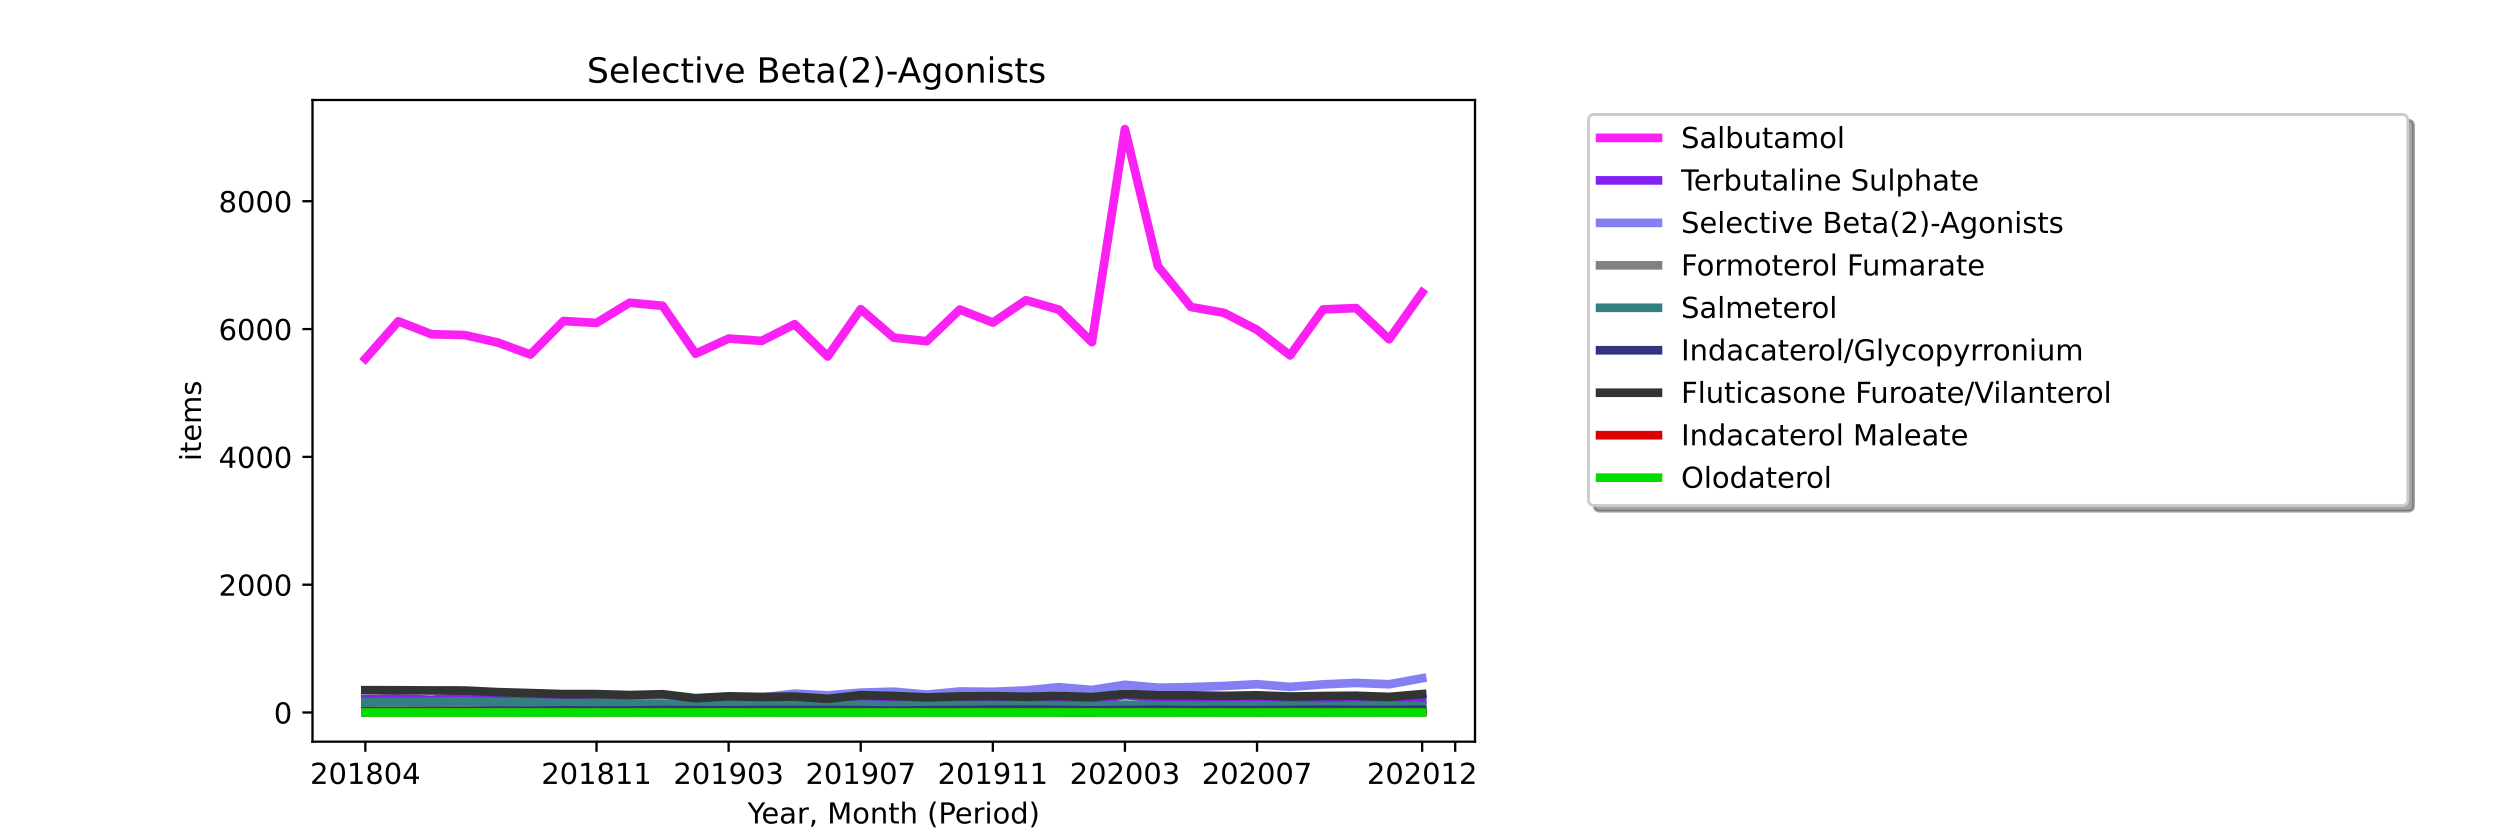 <?xml version="1.0" encoding="utf-8" standalone="no"?>
<!DOCTYPE svg PUBLIC "-//W3C//DTD SVG 1.1//EN"
  "http://www.w3.org/Graphics/SVG/1.1/DTD/svg11.dtd">
<!-- Created with matplotlib (https://matplotlib.org/) -->
<svg height="288pt" version="1.1" viewBox="0 0 864 288" width="864pt" xmlns="http://www.w3.org/2000/svg" xmlns:xlink="http://www.w3.org/1999/xlink">
 <defs>
  <style type="text/css">*{stroke-linecap:butt;stroke-linejoin:round;}</style>
 </defs>
 <g id="figure_1">
  <g id="patch_1">
   <path d="M 0 288 
L 864 288 
L 864 0 
L 0 0 
z
" style="fill:#ffffff;"/>
  </g>
  <g id="axes_1">
   <g id="patch_2">
    <path d="M 108 256.32 
L 509.76 256.32 
L 509.76 34.56 
L 108 34.56 
z
" style="fill:#ffffff;"/>
   </g>
   <g id="matplotlib.axis_1">
    <g id="xtick_1">
     <g id="line2d_1">
      <defs>
       <path d="M 0 0 
L 0 3.5 
" id="m976dfdfe0a" style="stroke:#000000;stroke-width:0.8;"/>
      </defs>
      <g>
       <use style="stroke:#000000;stroke-width:0.8;" x="126.262" xlink:href="#m976dfdfe0a" y="256.32"/>
      </g>
     </g>
     <g id="text_1">
      <!-- 201804 -->
      <g transform="translate(107.174 270.918)scale(0.1 -0.1)">
       <defs>
        <path d="M 19.188 8.297 
L 53.609 8.297 
L 53.609 0 
L 7.328 0 
L 7.328 8.297 
Q 12.938 14.109 22.625 23.891 
Q 32.328 33.688 34.812 36.531 
Q 39.547 41.844 41.422 45.531 
Q 43.312 49.219 43.312 52.781 
Q 43.312 58.594 39.234 62.25 
Q 35.156 65.922 28.609 65.922 
Q 23.969 65.922 18.812 64.312 
Q 13.672 62.703 7.812 59.422 
L 7.812 69.391 
Q 13.766 71.781 18.938 73 
Q 24.125 74.219 28.422 74.219 
Q 39.75 74.219 46.484 68.547 
Q 53.219 62.891 53.219 53.422 
Q 53.219 48.922 51.531 44.891 
Q 49.859 40.875 45.406 35.406 
Q 44.188 33.984 37.641 27.219 
Q 31.109 20.453 19.188 8.297 
z
" id="DejaVuSans-50"/>
        <path d="M 31.781 66.406 
Q 24.172 66.406 20.328 58.906 
Q 16.5 51.422 16.5 36.375 
Q 16.5 21.391 20.328 13.891 
Q 24.172 6.391 31.781 6.391 
Q 39.453 6.391 43.281 13.891 
Q 47.125 21.391 47.125 36.375 
Q 47.125 51.422 43.281 58.906 
Q 39.453 66.406 31.781 66.406 
z
M 31.781 74.219 
Q 44.047 74.219 50.516 64.516 
Q 56.984 54.828 56.984 36.375 
Q 56.984 17.969 50.516 8.266 
Q 44.047 -1.422 31.781 -1.422 
Q 19.531 -1.422 13.062 8.266 
Q 6.594 17.969 6.594 36.375 
Q 6.594 54.828 13.062 64.516 
Q 19.531 74.219 31.781 74.219 
z
" id="DejaVuSans-48"/>
        <path d="M 12.406 8.297 
L 28.516 8.297 
L 28.516 63.922 
L 10.984 60.406 
L 10.984 69.391 
L 28.422 72.906 
L 38.281 72.906 
L 38.281 8.297 
L 54.391 8.297 
L 54.391 0 
L 12.406 0 
z
" id="DejaVuSans-49"/>
        <path d="M 31.781 34.625 
Q 24.75 34.625 20.719 30.859 
Q 16.703 27.094 16.703 20.516 
Q 16.703 13.922 20.719 10.156 
Q 24.75 6.391 31.781 6.391 
Q 38.812 6.391 42.859 10.172 
Q 46.922 13.969 46.922 20.516 
Q 46.922 27.094 42.891 30.859 
Q 38.875 34.625 31.781 34.625 
z
M 21.922 38.812 
Q 15.578 40.375 12.031 44.719 
Q 8.5 49.078 8.5 55.328 
Q 8.5 64.062 14.719 69.141 
Q 20.953 74.219 31.781 74.219 
Q 42.672 74.219 48.875 69.141 
Q 55.078 64.062 55.078 55.328 
Q 55.078 49.078 51.531 44.719 
Q 48 40.375 41.703 38.812 
Q 48.828 37.156 52.797 32.312 
Q 56.781 27.484 56.781 20.516 
Q 56.781 9.906 50.312 4.234 
Q 43.844 -1.422 31.781 -1.422 
Q 19.734 -1.422 13.25 4.234 
Q 6.781 9.906 6.781 20.516 
Q 6.781 27.484 10.781 32.312 
Q 14.797 37.156 21.922 38.812 
z
M 18.312 54.391 
Q 18.312 48.734 21.844 45.562 
Q 25.391 42.391 31.781 42.391 
Q 38.141 42.391 41.719 45.562 
Q 45.312 48.734 45.312 54.391 
Q 45.312 60.062 41.719 63.234 
Q 38.141 66.406 31.781 66.406 
Q 25.391 66.406 21.844 63.234 
Q 18.312 60.062 18.312 54.391 
z
" id="DejaVuSans-56"/>
        <path d="M 37.797 64.312 
L 12.891 25.391 
L 37.797 25.391 
z
M 35.203 72.906 
L 47.609 72.906 
L 47.609 25.391 
L 58.016 25.391 
L 58.016 17.188 
L 47.609 17.188 
L 47.609 0 
L 37.797 0 
L 37.797 17.188 
L 4.891 17.188 
L 4.891 26.703 
z
" id="DejaVuSans-52"/>
       </defs>
       <use xlink:href="#DejaVuSans-50"/>
       <use x="63.623" xlink:href="#DejaVuSans-48"/>
       <use x="127.246" xlink:href="#DejaVuSans-49"/>
       <use x="190.869" xlink:href="#DejaVuSans-56"/>
       <use x="254.492" xlink:href="#DejaVuSans-48"/>
       <use x="318.115" xlink:href="#DejaVuSans-52"/>
      </g>
     </g>
    </g>
    <g id="xtick_2">
     <g id="line2d_2">
      <g>
       <use style="stroke:#000000;stroke-width:0.8;" x="206.157" xlink:href="#m976dfdfe0a" y="256.32"/>
      </g>
     </g>
     <g id="text_2">
      <!-- 201811 -->
      <g transform="translate(187.07 270.918)scale(0.1 -0.1)">
       <use xlink:href="#DejaVuSans-50"/>
       <use x="63.623" xlink:href="#DejaVuSans-48"/>
       <use x="127.246" xlink:href="#DejaVuSans-49"/>
       <use x="190.869" xlink:href="#DejaVuSans-56"/>
       <use x="254.492" xlink:href="#DejaVuSans-49"/>
       <use x="318.115" xlink:href="#DejaVuSans-49"/>
      </g>
     </g>
    </g>
    <g id="xtick_3">
     <g id="line2d_3">
      <g>
       <use style="stroke:#000000;stroke-width:0.8;" x="251.812" xlink:href="#m976dfdfe0a" y="256.32"/>
      </g>
     </g>
     <g id="text_3">
      <!-- 201903 -->
      <g transform="translate(232.724 270.918)scale(0.1 -0.1)">
       <defs>
        <path d="M 10.984 1.516 
L 10.984 10.5 
Q 14.703 8.734 18.5 7.812 
Q 22.312 6.891 25.984 6.891 
Q 35.75 6.891 40.891 13.453 
Q 46.047 20.016 46.781 33.406 
Q 43.953 29.203 39.594 26.953 
Q 35.25 24.703 29.984 24.703 
Q 19.047 24.703 12.672 31.312 
Q 6.297 37.938 6.297 49.422 
Q 6.297 60.641 12.938 67.422 
Q 19.578 74.219 30.609 74.219 
Q 43.266 74.219 49.922 64.516 
Q 56.594 54.828 56.594 36.375 
Q 56.594 19.141 48.406 8.859 
Q 40.234 -1.422 26.422 -1.422 
Q 22.703 -1.422 18.891 -0.688 
Q 15.094 0.047 10.984 1.516 
z
M 30.609 32.422 
Q 37.25 32.422 41.125 36.953 
Q 45.016 41.5 45.016 49.422 
Q 45.016 57.281 41.125 61.844 
Q 37.25 66.406 30.609 66.406 
Q 23.969 66.406 20.094 61.844 
Q 16.219 57.281 16.219 49.422 
Q 16.219 41.5 20.094 36.953 
Q 23.969 32.422 30.609 32.422 
z
" id="DejaVuSans-57"/>
        <path d="M 40.578 39.312 
Q 47.656 37.797 51.625 33 
Q 55.609 28.219 55.609 21.188 
Q 55.609 10.406 48.188 4.484 
Q 40.766 -1.422 27.094 -1.422 
Q 22.516 -1.422 17.656 -0.516 
Q 12.797 0.391 7.625 2.203 
L 7.625 11.719 
Q 11.719 9.328 16.594 8.109 
Q 21.484 6.891 26.812 6.891 
Q 36.078 6.891 40.938 10.547 
Q 45.797 14.203 45.797 21.188 
Q 45.797 27.641 41.281 31.266 
Q 36.766 34.906 28.719 34.906 
L 20.219 34.906 
L 20.219 43.016 
L 29.109 43.016 
Q 36.375 43.016 40.234 45.922 
Q 44.094 48.828 44.094 54.297 
Q 44.094 59.906 40.109 62.906 
Q 36.141 65.922 28.719 65.922 
Q 24.656 65.922 20.016 65.031 
Q 15.375 64.156 9.812 62.312 
L 9.812 71.094 
Q 15.438 72.656 20.344 73.438 
Q 25.25 74.219 29.594 74.219 
Q 40.828 74.219 47.359 69.109 
Q 53.906 64.016 53.906 55.328 
Q 53.906 49.266 50.438 45.094 
Q 46.969 40.922 40.578 39.312 
z
" id="DejaVuSans-51"/>
       </defs>
       <use xlink:href="#DejaVuSans-50"/>
       <use x="63.623" xlink:href="#DejaVuSans-48"/>
       <use x="127.246" xlink:href="#DejaVuSans-49"/>
       <use x="190.869" xlink:href="#DejaVuSans-57"/>
       <use x="254.492" xlink:href="#DejaVuSans-48"/>
       <use x="318.115" xlink:href="#DejaVuSans-51"/>
      </g>
     </g>
    </g>
    <g id="xtick_4">
     <g id="line2d_4">
      <g>
       <use style="stroke:#000000;stroke-width:0.8;" x="297.466" xlink:href="#m976dfdfe0a" y="256.32"/>
      </g>
     </g>
     <g id="text_4">
      <!-- 201907 -->
      <g transform="translate(278.379 270.918)scale(0.1 -0.1)">
       <defs>
        <path d="M 8.203 72.906 
L 55.078 72.906 
L 55.078 68.703 
L 28.609 0 
L 18.312 0 
L 43.219 64.594 
L 8.203 64.594 
z
" id="DejaVuSans-55"/>
       </defs>
       <use xlink:href="#DejaVuSans-50"/>
       <use x="63.623" xlink:href="#DejaVuSans-48"/>
       <use x="127.246" xlink:href="#DejaVuSans-49"/>
       <use x="190.869" xlink:href="#DejaVuSans-57"/>
       <use x="254.492" xlink:href="#DejaVuSans-48"/>
       <use x="318.115" xlink:href="#DejaVuSans-55"/>
      </g>
     </g>
    </g>
    <g id="xtick_5">
     <g id="line2d_5">
      <g>
       <use style="stroke:#000000;stroke-width:0.8;" x="343.121" xlink:href="#m976dfdfe0a" y="256.32"/>
      </g>
     </g>
     <g id="text_5">
      <!-- 201911 -->
      <g transform="translate(324.033 270.918)scale(0.1 -0.1)">
       <use xlink:href="#DejaVuSans-50"/>
       <use x="63.623" xlink:href="#DejaVuSans-48"/>
       <use x="127.246" xlink:href="#DejaVuSans-49"/>
       <use x="190.869" xlink:href="#DejaVuSans-57"/>
       <use x="254.492" xlink:href="#DejaVuSans-49"/>
       <use x="318.115" xlink:href="#DejaVuSans-49"/>
      </g>
     </g>
    </g>
    <g id="xtick_6">
     <g id="line2d_6">
      <g>
       <use style="stroke:#000000;stroke-width:0.8;" x="388.775" xlink:href="#m976dfdfe0a" y="256.32"/>
      </g>
     </g>
     <g id="text_6">
      <!-- 202003 -->
      <g transform="translate(369.688 270.918)scale(0.1 -0.1)">
       <use xlink:href="#DejaVuSans-50"/>
       <use x="63.623" xlink:href="#DejaVuSans-48"/>
       <use x="127.246" xlink:href="#DejaVuSans-50"/>
       <use x="190.869" xlink:href="#DejaVuSans-48"/>
       <use x="254.492" xlink:href="#DejaVuSans-48"/>
       <use x="318.115" xlink:href="#DejaVuSans-51"/>
      </g>
     </g>
    </g>
    <g id="xtick_7">
     <g id="line2d_7">
      <g>
       <use style="stroke:#000000;stroke-width:0.8;" x="434.43" xlink:href="#m976dfdfe0a" y="256.32"/>
      </g>
     </g>
     <g id="text_7">
      <!-- 202007 -->
      <g transform="translate(415.342 270.918)scale(0.1 -0.1)">
       <use xlink:href="#DejaVuSans-50"/>
       <use x="63.623" xlink:href="#DejaVuSans-48"/>
       <use x="127.246" xlink:href="#DejaVuSans-50"/>
       <use x="190.869" xlink:href="#DejaVuSans-48"/>
       <use x="254.492" xlink:href="#DejaVuSans-48"/>
       <use x="318.115" xlink:href="#DejaVuSans-55"/>
      </g>
     </g>
    </g>
    <g id="xtick_8">
     <g id="line2d_8">
      <g>
       <use style="stroke:#000000;stroke-width:0.8;" x="491.498" xlink:href="#m976dfdfe0a" y="256.32"/>
      </g>
     </g>
     <g id="text_8">
      <!-- 202012 -->
      <g transform="translate(472.411 270.918)scale(0.1 -0.1)">
       <use xlink:href="#DejaVuSans-50"/>
       <use x="63.623" xlink:href="#DejaVuSans-48"/>
       <use x="127.246" xlink:href="#DejaVuSans-50"/>
       <use x="190.869" xlink:href="#DejaVuSans-48"/>
       <use x="254.492" xlink:href="#DejaVuSans-49"/>
       <use x="318.115" xlink:href="#DejaVuSans-50"/>
      </g>
     </g>
    </g>
    <g id="xtick_9">
     <g id="line2d_9">
      <g>
       <use style="stroke:#000000;stroke-width:0.8;" x="502.912" xlink:href="#m976dfdfe0a" y="256.32"/>
      </g>
     </g>
    </g>
    <g id="text_9">
     <!-- Year, Month (Period) -->
     <g transform="translate(258.364 284.597)scale(0.1 -0.1)">
      <defs>
       <path d="M -0.203 72.906 
L 10.406 72.906 
L 30.609 42.922 
L 50.688 72.906 
L 61.281 72.906 
L 35.5 34.719 
L 35.5 0 
L 25.594 0 
L 25.594 34.719 
z
" id="DejaVuSans-89"/>
       <path d="M 56.203 29.594 
L 56.203 25.203 
L 14.891 25.203 
Q 15.484 15.922 20.484 11.062 
Q 25.484 6.203 34.422 6.203 
Q 39.594 6.203 44.453 7.469 
Q 49.312 8.734 54.109 11.281 
L 54.109 2.781 
Q 49.266 0.734 44.188 -0.344 
Q 39.109 -1.422 33.891 -1.422 
Q 20.797 -1.422 13.156 6.188 
Q 5.516 13.812 5.516 26.812 
Q 5.516 40.234 12.766 48.109 
Q 20.016 56 32.328 56 
Q 43.359 56 49.781 48.891 
Q 56.203 41.797 56.203 29.594 
z
M 47.219 32.234 
Q 47.125 39.594 43.094 43.984 
Q 39.062 48.391 32.422 48.391 
Q 24.906 48.391 20.391 44.141 
Q 15.875 39.891 15.188 32.172 
z
" id="DejaVuSans-101"/>
       <path d="M 34.281 27.484 
Q 23.391 27.484 19.188 25 
Q 14.984 22.516 14.984 16.5 
Q 14.984 11.719 18.141 8.906 
Q 21.297 6.109 26.703 6.109 
Q 34.188 6.109 38.703 11.406 
Q 43.219 16.703 43.219 25.484 
L 43.219 27.484 
z
M 52.203 31.203 
L 52.203 0 
L 43.219 0 
L 43.219 8.297 
Q 40.141 3.328 35.547 0.953 
Q 30.953 -1.422 24.312 -1.422 
Q 15.922 -1.422 10.953 3.297 
Q 6 8.016 6 15.922 
Q 6 25.141 12.172 29.828 
Q 18.359 34.516 30.609 34.516 
L 43.219 34.516 
L 43.219 35.406 
Q 43.219 41.609 39.141 45 
Q 35.062 48.391 27.688 48.391 
Q 23 48.391 18.547 47.266 
Q 14.109 46.141 10.016 43.891 
L 10.016 52.203 
Q 14.938 54.109 19.578 55.047 
Q 24.219 56 28.609 56 
Q 40.484 56 46.344 49.844 
Q 52.203 43.703 52.203 31.203 
z
" id="DejaVuSans-97"/>
       <path d="M 41.109 46.297 
Q 39.594 47.172 37.812 47.578 
Q 36.031 48 33.891 48 
Q 26.266 48 22.188 43.047 
Q 18.109 38.094 18.109 28.812 
L 18.109 0 
L 9.078 0 
L 9.078 54.688 
L 18.109 54.688 
L 18.109 46.188 
Q 20.953 51.172 25.484 53.578 
Q 30.031 56 36.531 56 
Q 37.453 56 38.578 55.875 
Q 39.703 55.766 41.062 55.516 
z
" id="DejaVuSans-114"/>
       <path d="M 11.719 12.406 
L 22.016 12.406 
L 22.016 4 
L 14.016 -11.625 
L 7.719 -11.625 
L 11.719 4 
z
" id="DejaVuSans-44"/>
       <path id="DejaVuSans-32"/>
       <path d="M 9.812 72.906 
L 24.516 72.906 
L 43.109 23.297 
L 61.812 72.906 
L 76.516 72.906 
L 76.516 0 
L 66.891 0 
L 66.891 64.016 
L 48.094 14.016 
L 38.188 14.016 
L 19.391 64.016 
L 19.391 0 
L 9.812 0 
z
" id="DejaVuSans-77"/>
       <path d="M 30.609 48.391 
Q 23.391 48.391 19.188 42.75 
Q 14.984 37.109 14.984 27.297 
Q 14.984 17.484 19.156 11.844 
Q 23.344 6.203 30.609 6.203 
Q 37.797 6.203 41.984 11.859 
Q 46.188 17.531 46.188 27.297 
Q 46.188 37.016 41.984 42.703 
Q 37.797 48.391 30.609 48.391 
z
M 30.609 56 
Q 42.328 56 49.016 48.375 
Q 55.719 40.766 55.719 27.297 
Q 55.719 13.875 49.016 6.219 
Q 42.328 -1.422 30.609 -1.422 
Q 18.844 -1.422 12.172 6.219 
Q 5.516 13.875 5.516 27.297 
Q 5.516 40.766 12.172 48.375 
Q 18.844 56 30.609 56 
z
" id="DejaVuSans-111"/>
       <path d="M 54.891 33.016 
L 54.891 0 
L 45.906 0 
L 45.906 32.719 
Q 45.906 40.484 42.875 44.328 
Q 39.844 48.188 33.797 48.188 
Q 26.516 48.188 22.312 43.547 
Q 18.109 38.922 18.109 30.906 
L 18.109 0 
L 9.078 0 
L 9.078 54.688 
L 18.109 54.688 
L 18.109 46.188 
Q 21.344 51.125 25.703 53.562 
Q 30.078 56 35.797 56 
Q 45.219 56 50.047 50.172 
Q 54.891 44.344 54.891 33.016 
z
" id="DejaVuSans-110"/>
       <path d="M 18.312 70.219 
L 18.312 54.688 
L 36.812 54.688 
L 36.812 47.703 
L 18.312 47.703 
L 18.312 18.016 
Q 18.312 11.328 20.141 9.422 
Q 21.969 7.516 27.594 7.516 
L 36.812 7.516 
L 36.812 0 
L 27.594 0 
Q 17.188 0 13.234 3.875 
Q 9.281 7.766 9.281 18.016 
L 9.281 47.703 
L 2.688 47.703 
L 2.688 54.688 
L 9.281 54.688 
L 9.281 70.219 
z
" id="DejaVuSans-116"/>
       <path d="M 54.891 33.016 
L 54.891 0 
L 45.906 0 
L 45.906 32.719 
Q 45.906 40.484 42.875 44.328 
Q 39.844 48.188 33.797 48.188 
Q 26.516 48.188 22.312 43.547 
Q 18.109 38.922 18.109 30.906 
L 18.109 0 
L 9.078 0 
L 9.078 75.984 
L 18.109 75.984 
L 18.109 46.188 
Q 21.344 51.125 25.703 53.562 
Q 30.078 56 35.797 56 
Q 45.219 56 50.047 50.172 
Q 54.891 44.344 54.891 33.016 
z
" id="DejaVuSans-104"/>
       <path d="M 31 75.875 
Q 24.469 64.656 21.281 53.656 
Q 18.109 42.672 18.109 31.391 
Q 18.109 20.125 21.312 9.062 
Q 24.516 -2 31 -13.188 
L 23.188 -13.188 
Q 15.875 -1.703 12.234 9.375 
Q 8.594 20.453 8.594 31.391 
Q 8.594 42.281 12.203 53.312 
Q 15.828 64.359 23.188 75.875 
z
" id="DejaVuSans-40"/>
       <path d="M 19.672 64.797 
L 19.672 37.406 
L 32.078 37.406 
Q 38.969 37.406 42.719 40.969 
Q 46.484 44.531 46.484 51.125 
Q 46.484 57.672 42.719 61.234 
Q 38.969 64.797 32.078 64.797 
z
M 9.812 72.906 
L 32.078 72.906 
Q 44.344 72.906 50.609 67.359 
Q 56.891 61.812 56.891 51.125 
Q 56.891 40.328 50.609 34.812 
Q 44.344 29.297 32.078 29.297 
L 19.672 29.297 
L 19.672 0 
L 9.812 0 
z
" id="DejaVuSans-80"/>
       <path d="M 9.422 54.688 
L 18.406 54.688 
L 18.406 0 
L 9.422 0 
z
M 9.422 75.984 
L 18.406 75.984 
L 18.406 64.594 
L 9.422 64.594 
z
" id="DejaVuSans-105"/>
       <path d="M 45.406 46.391 
L 45.406 75.984 
L 54.391 75.984 
L 54.391 0 
L 45.406 0 
L 45.406 8.203 
Q 42.578 3.328 38.25 0.953 
Q 33.938 -1.422 27.875 -1.422 
Q 17.969 -1.422 11.734 6.484 
Q 5.516 14.406 5.516 27.297 
Q 5.516 40.188 11.734 48.094 
Q 17.969 56 27.875 56 
Q 33.938 56 38.25 53.625 
Q 42.578 51.266 45.406 46.391 
z
M 14.797 27.297 
Q 14.797 17.391 18.875 11.75 
Q 22.953 6.109 30.078 6.109 
Q 37.203 6.109 41.297 11.75 
Q 45.406 17.391 45.406 27.297 
Q 45.406 37.203 41.297 42.844 
Q 37.203 48.484 30.078 48.484 
Q 22.953 48.484 18.875 42.844 
Q 14.797 37.203 14.797 27.297 
z
" id="DejaVuSans-100"/>
       <path d="M 8.016 75.875 
L 15.828 75.875 
Q 23.141 64.359 26.781 53.312 
Q 30.422 42.281 30.422 31.391 
Q 30.422 20.453 26.781 9.375 
Q 23.141 -1.703 15.828 -13.188 
L 8.016 -13.188 
Q 14.5 -2 17.703 9.062 
Q 20.906 20.125 20.906 31.391 
Q 20.906 42.672 17.703 53.656 
Q 14.5 64.656 8.016 75.875 
z
" id="DejaVuSans-41"/>
      </defs>
      <use xlink:href="#DejaVuSans-89"/>
      <use x="47.834" xlink:href="#DejaVuSans-101"/>
      <use x="109.357" xlink:href="#DejaVuSans-97"/>
      <use x="170.637" xlink:href="#DejaVuSans-114"/>
      <use x="211.75" xlink:href="#DejaVuSans-44"/>
      <use x="243.537" xlink:href="#DejaVuSans-32"/>
      <use x="275.324" xlink:href="#DejaVuSans-77"/>
      <use x="361.604" xlink:href="#DejaVuSans-111"/>
      <use x="422.785" xlink:href="#DejaVuSans-110"/>
      <use x="486.164" xlink:href="#DejaVuSans-116"/>
      <use x="525.373" xlink:href="#DejaVuSans-104"/>
      <use x="588.752" xlink:href="#DejaVuSans-32"/>
      <use x="620.539" xlink:href="#DejaVuSans-40"/>
      <use x="659.553" xlink:href="#DejaVuSans-80"/>
      <use x="716.23" xlink:href="#DejaVuSans-101"/>
      <use x="777.754" xlink:href="#DejaVuSans-114"/>
      <use x="818.867" xlink:href="#DejaVuSans-105"/>
      <use x="846.65" xlink:href="#DejaVuSans-111"/>
      <use x="907.832" xlink:href="#DejaVuSans-100"/>
      <use x="971.309" xlink:href="#DejaVuSans-41"/>
     </g>
    </g>
   </g>
   <g id="matplotlib.axis_2">
    <g id="ytick_1">
     <g id="line2d_10">
      <defs>
       <path d="M 0 0 
L -3.5 0 
" id="ma300a2eda7" style="stroke:#000000;stroke-width:0.8;"/>
      </defs>
      <g>
       <use style="stroke:#000000;stroke-width:0.8;" x="108" xlink:href="#ma300a2eda7" y="246.24"/>
      </g>
     </g>
     <g id="text_10">
      <!-- 0 -->
      <g transform="translate(94.638 250.039)scale(0.1 -0.1)">
       <use xlink:href="#DejaVuSans-48"/>
      </g>
     </g>
    </g>
    <g id="ytick_2">
     <g id="line2d_11">
      <g>
       <use style="stroke:#000000;stroke-width:0.8;" x="108" xlink:href="#ma300a2eda7" y="202.068"/>
      </g>
     </g>
     <g id="text_11">
      <!-- 2000 -->
      <g transform="translate(75.55 205.867)scale(0.1 -0.1)">
       <use xlink:href="#DejaVuSans-50"/>
       <use x="63.623" xlink:href="#DejaVuSans-48"/>
       <use x="127.246" xlink:href="#DejaVuSans-48"/>
       <use x="190.869" xlink:href="#DejaVuSans-48"/>
      </g>
     </g>
    </g>
    <g id="ytick_3">
     <g id="line2d_12">
      <g>
       <use style="stroke:#000000;stroke-width:0.8;" x="108" xlink:href="#ma300a2eda7" y="157.896"/>
      </g>
     </g>
     <g id="text_12">
      <!-- 4000 -->
      <g transform="translate(75.55 161.696)scale(0.1 -0.1)">
       <use xlink:href="#DejaVuSans-52"/>
       <use x="63.623" xlink:href="#DejaVuSans-48"/>
       <use x="127.246" xlink:href="#DejaVuSans-48"/>
       <use x="190.869" xlink:href="#DejaVuSans-48"/>
      </g>
     </g>
    </g>
    <g id="ytick_4">
     <g id="line2d_13">
      <g>
       <use style="stroke:#000000;stroke-width:0.8;" x="108" xlink:href="#ma300a2eda7" y="113.725"/>
      </g>
     </g>
     <g id="text_13">
      <!-- 6000 -->
      <g transform="translate(75.55 117.524)scale(0.1 -0.1)">
       <defs>
        <path d="M 33.016 40.375 
Q 26.375 40.375 22.484 35.828 
Q 18.609 31.297 18.609 23.391 
Q 18.609 15.531 22.484 10.953 
Q 26.375 6.391 33.016 6.391 
Q 39.656 6.391 43.531 10.953 
Q 47.406 15.531 47.406 23.391 
Q 47.406 31.297 43.531 35.828 
Q 39.656 40.375 33.016 40.375 
z
M 52.594 71.297 
L 52.594 62.312 
Q 48.875 64.062 45.094 64.984 
Q 41.312 65.922 37.594 65.922 
Q 27.828 65.922 22.672 59.328 
Q 17.531 52.734 16.797 39.406 
Q 19.672 43.656 24.016 45.922 
Q 28.375 48.188 33.594 48.188 
Q 44.578 48.188 50.953 41.516 
Q 57.328 34.859 57.328 23.391 
Q 57.328 12.156 50.688 5.359 
Q 44.047 -1.422 33.016 -1.422 
Q 20.359 -1.422 13.672 8.266 
Q 6.984 17.969 6.984 36.375 
Q 6.984 53.656 15.188 63.938 
Q 23.391 74.219 37.203 74.219 
Q 40.922 74.219 44.703 73.484 
Q 48.484 72.75 52.594 71.297 
z
" id="DejaVuSans-54"/>
       </defs>
       <use xlink:href="#DejaVuSans-54"/>
       <use x="63.623" xlink:href="#DejaVuSans-48"/>
       <use x="127.246" xlink:href="#DejaVuSans-48"/>
       <use x="190.869" xlink:href="#DejaVuSans-48"/>
      </g>
     </g>
    </g>
    <g id="ytick_5">
     <g id="line2d_14">
      <g>
       <use style="stroke:#000000;stroke-width:0.8;" x="108" xlink:href="#ma300a2eda7" y="69.553"/>
      </g>
     </g>
     <g id="text_14">
      <!-- 8000 -->
      <g transform="translate(75.55 73.352)scale(0.1 -0.1)">
       <use xlink:href="#DejaVuSans-56"/>
       <use x="63.623" xlink:href="#DejaVuSans-48"/>
       <use x="127.246" xlink:href="#DejaVuSans-48"/>
       <use x="190.869" xlink:href="#DejaVuSans-48"/>
      </g>
     </g>
    </g>
    <g id="text_15">
     <!-- items -->
     <g transform="translate(69.47 159.341)rotate(-90)scale(0.1 -0.1)">
      <defs>
       <path d="M 52 44.188 
Q 55.375 50.25 60.062 53.125 
Q 64.75 56 71.094 56 
Q 79.641 56 84.281 50.016 
Q 88.922 44.047 88.922 33.016 
L 88.922 0 
L 79.891 0 
L 79.891 32.719 
Q 79.891 40.578 77.094 44.375 
Q 74.312 48.188 68.609 48.188 
Q 61.625 48.188 57.562 43.547 
Q 53.516 38.922 53.516 30.906 
L 53.516 0 
L 44.484 0 
L 44.484 32.719 
Q 44.484 40.625 41.703 44.406 
Q 38.922 48.188 33.109 48.188 
Q 26.219 48.188 22.156 43.531 
Q 18.109 38.875 18.109 30.906 
L 18.109 0 
L 9.078 0 
L 9.078 54.688 
L 18.109 54.688 
L 18.109 46.188 
Q 21.188 51.219 25.484 53.609 
Q 29.781 56 35.688 56 
Q 41.656 56 45.828 52.969 
Q 50 49.953 52 44.188 
z
" id="DejaVuSans-109"/>
       <path d="M 44.281 53.078 
L 44.281 44.578 
Q 40.484 46.531 36.375 47.5 
Q 32.281 48.484 27.875 48.484 
Q 21.188 48.484 17.844 46.438 
Q 14.5 44.391 14.5 40.281 
Q 14.5 37.156 16.891 35.375 
Q 19.281 33.594 26.516 31.984 
L 29.594 31.297 
Q 39.156 29.25 43.188 25.516 
Q 47.219 21.781 47.219 15.094 
Q 47.219 7.469 41.188 3.016 
Q 35.156 -1.422 24.609 -1.422 
Q 20.219 -1.422 15.453 -0.562 
Q 10.688 0.297 5.422 2 
L 5.422 11.281 
Q 10.406 8.688 15.234 7.391 
Q 20.062 6.109 24.812 6.109 
Q 31.156 6.109 34.562 8.281 
Q 37.984 10.453 37.984 14.406 
Q 37.984 18.062 35.516 20.016 
Q 33.062 21.969 24.703 23.781 
L 21.578 24.516 
Q 13.234 26.266 9.516 29.906 
Q 5.812 33.547 5.812 39.891 
Q 5.812 47.609 11.281 51.797 
Q 16.75 56 26.812 56 
Q 31.781 56 36.172 55.266 
Q 40.578 54.547 44.281 53.078 
z
" id="DejaVuSans-115"/>
      </defs>
      <use xlink:href="#DejaVuSans-105"/>
      <use x="27.783" xlink:href="#DejaVuSans-116"/>
      <use x="66.992" xlink:href="#DejaVuSans-101"/>
      <use x="128.516" xlink:href="#DejaVuSans-109"/>
      <use x="225.928" xlink:href="#DejaVuSans-115"/>
     </g>
    </g>
   </g>
   <g id="line2d_15">
    <path clip-path="url(#pde727257db)" d="M 126.262 123.995 
L 137.675 111.03 
L 149.089 115.514 
L 160.503 115.779 
L 171.916 118.341 
L 183.33 122.515 
L 194.744 110.942 
L 206.157 111.604 
L 217.571 104.625 
L 228.985 105.685 
L 240.398 122.25 
L 251.812 117.015 
L 263.225 117.811 
L 274.639 112.046 
L 286.053 123.2 
L 297.466 106.856 
L 308.88 116.684 
L 320.294 117.921 
L 331.707 106.988 
L 343.121 111.494 
L 354.535 103.764 
L 365.948 107.011 
L 377.362 118.252 
L 388.775 44.64 
L 400.189 92.036 
L 411.603 106.105 
L 423.016 108.115 
L 434.43 113.99 
L 445.844 122.824 
L 457.257 106.944 
L 468.671 106.48 
L 480.085 117.258 
L 491.498 101.092 
" style="fill:none;stroke:#fb20f3;stroke-linecap:square;stroke-width:3;"/>
   </g>
   <g id="line2d_16">
    <path clip-path="url(#pde727257db)" d="M 126.262 241.646 
L 137.675 241.403 
L 149.089 241.823 
L 160.503 240.984 
L 171.916 241.293 
L 183.33 241.668 
L 194.744 241.69 
L 206.157 242.11 
L 217.571 242.11 
L 228.985 241.469 
L 240.398 242.176 
L 251.812 242.949 
L 263.225 242.176 
L 274.639 241.845 
L 286.053 241.867 
L 297.466 242.132 
L 308.88 241.977 
L 320.294 242.64 
L 331.707 242.066 
L 343.121 242.441 
L 354.535 242.022 
L 365.948 242.242 
L 377.362 242.441 
L 388.775 240.211 
L 400.189 241.469 
L 411.603 241.734 
L 423.016 242.066 
L 434.43 242.287 
L 445.844 242.22 
L 457.257 241.955 
L 468.671 242.242 
L 480.085 242.353 
L 491.498 241.69 
" style="fill:none;stroke:#8420f3;stroke-linecap:square;stroke-width:3;"/>
   </g>
   <g id="line2d_17">
    <path clip-path="url(#pde727257db)" d="M 126.262 245.622 
L 137.675 245.489 
L 149.089 244.451 
L 160.503 244.429 
L 171.916 243.833 
L 183.33 243.7 
L 194.744 243.546 
L 206.157 243.038 
L 217.571 242.463 
L 228.985 242.132 
L 240.398 242.066 
L 251.812 241.492 
L 263.225 241.072 
L 274.639 239.703 
L 286.053 240.321 
L 297.466 239.371 
L 308.88 239.04 
L 320.294 240.056 
L 331.707 238.974 
L 343.121 239.084 
L 354.535 238.62 
L 365.948 237.494 
L 377.362 238.444 
L 388.775 236.655 
L 400.189 237.671 
L 411.603 237.45 
L 423.016 237.074 
L 434.43 236.456 
L 445.844 237.406 
L 457.257 236.522 
L 468.671 236.014 
L 480.085 236.478 
L 491.498 234.402 
" style="fill:none;stroke:#8480f3;stroke-linecap:square;stroke-width:3;"/>
   </g>
   <g id="line2d_18">
    <path clip-path="url(#pde727257db)" d="M 126.262 245.577 
L 137.675 245.511 
L 149.089 245.533 
L 160.503 245.401 
L 171.916 245.644 
L 183.33 245.754 
L 194.744 245.644 
L 206.157 245.555 
L 217.571 245.622 
L 228.985 245.688 
L 240.398 245.688 
L 251.812 245.776 
L 263.225 245.71 
L 274.639 245.666 
L 286.053 245.732 
L 297.466 245.688 
L 308.88 245.71 
L 320.294 245.865 
L 331.707 245.644 
L 343.121 245.754 
L 354.535 245.644 
L 365.948 245.82 
L 377.362 245.754 
L 388.775 245.644 
L 400.189 245.732 
L 411.603 245.798 
L 423.016 245.71 
L 434.43 245.71 
L 445.844 245.754 
L 457.257 245.622 
L 468.671 245.798 
L 480.085 245.732 
L 491.498 245.732 
" style="fill:none;stroke:#84807f;stroke-linecap:square;stroke-width:3;"/>
   </g>
   <g id="line2d_19">
    <path clip-path="url(#pde727257db)" d="M 126.262 242.706 
L 137.675 242.662 
L 149.089 242.507 
L 160.503 242.375 
L 171.916 242.64 
L 183.33 242.773 
L 194.744 243.015 
L 206.157 242.839 
L 217.571 243.17 
L 228.985 243.413 
L 240.398 243.766 
L 251.812 243.347 
L 263.225 243.788 
L 274.639 243.479 
L 286.053 243.899 
L 297.466 243.546 
L 308.88 243.877 
L 320.294 243.634 
L 331.707 243.788 
L 343.121 243.811 
L 354.535 243.788 
L 365.948 243.943 
L 377.362 244.164 
L 388.775 243.523 
L 400.189 243.833 
L 411.603 243.987 
L 423.016 243.943 
L 434.43 243.811 
L 445.844 244.031 
L 457.257 244.252 
L 468.671 243.965 
L 480.085 243.921 
L 491.498 244.12 
" style="fill:none;stroke:#32807f;stroke-linecap:square;stroke-width:3;"/>
   </g>
   <g id="line2d_20">
    <path clip-path="url(#pde727257db)" d="M 126.262 245.776 
L 137.675 245.798 
L 149.089 245.688 
L 160.503 245.688 
L 171.916 245.555 
L 183.33 245.666 
L 194.744 245.467 
L 206.157 245.6 
L 217.571 245.533 
L 228.985 245.401 
L 240.398 245.445 
L 251.812 245.489 
L 263.225 245.401 
L 274.639 245.357 
L 286.053 245.379 
L 297.466 245.423 
L 308.88 245.6 
L 320.294 245.445 
L 331.707 245.401 
L 343.121 245.268 
L 354.535 245.246 
L 365.948 245.334 
L 377.362 245.489 
L 388.775 245.379 
L 400.189 245.268 
L 411.603 245.423 
L 423.016 245.401 
L 434.43 245.423 
L 445.844 245.334 
L 457.257 245.268 
L 468.671 245.334 
L 480.085 245.334 
L 491.498 245.268 
" style="fill:none;stroke:#32347f;stroke-linecap:square;stroke-width:3;"/>
   </g>
   <g id="line2d_21">
    <path clip-path="url(#pde727257db)" d="M 126.262 238.532 
L 137.675 238.554 
L 149.089 238.62 
L 160.503 238.642 
L 171.916 239.195 
L 183.33 239.526 
L 194.744 239.879 
L 206.157 239.879 
L 217.571 240.211 
L 228.985 239.923 
L 240.398 241.293 
L 251.812 240.652 
L 263.225 240.873 
L 274.639 240.741 
L 286.053 241.514 
L 297.466 240.255 
L 308.88 240.542 
L 320.294 241.028 
L 331.707 240.674 
L 343.121 240.586 
L 354.535 240.807 
L 365.948 240.52 
L 377.362 240.917 
L 388.775 239.791 
L 400.189 240.299 
L 411.603 240.321 
L 423.016 240.498 
L 434.43 240.299 
L 445.844 240.719 
L 457.257 240.542 
L 468.671 240.453 
L 480.085 240.851 
L 491.498 239.879 
" style="fill:none;stroke:#323433;stroke-linecap:square;stroke-width:3;"/>
   </g>
   <g id="line2d_22">
    <path clip-path="url(#pde727257db)" d="M 126.262 246.218 
L 137.675 246.218 
L 149.089 246.218 
L 160.503 246.218 
L 171.916 246.218 
L 183.33 246.152 
L 194.744 246.174 
L 206.157 246.174 
L 217.571 246.174 
L 228.985 246.152 
L 240.398 246.196 
L 251.812 246.196 
L 263.225 246.152 
L 274.639 246.218 
L 286.053 246.218 
L 297.466 246.218 
L 308.88 246.174 
L 320.294 246.218 
L 331.707 246.196 
L 343.121 246.196 
L 354.535 246.174 
L 365.948 246.24 
L 377.362 246.24 
L 388.775 246.218 
L 400.189 246.218 
L 411.603 246.152 
L 423.016 246.174 
L 434.43 246.24 
L 445.844 246.196 
L 457.257 246.24 
L 468.671 246.196 
L 480.085 246.152 
L 491.498 246.174 
" style="fill:none;stroke:#dd0000;stroke-linecap:square;stroke-width:3;"/>
   </g>
   <g id="line2d_23">
    <path clip-path="url(#pde727257db)" d="M 126.262 246.24 
L 137.675 246.24 
L 149.089 246.24 
L 160.503 246.24 
L 171.916 246.24 
L 183.33 246.24 
L 194.744 246.24 
L 206.157 246.24 
L 217.571 246.218 
L 228.985 246.24 
L 240.398 246.24 
L 251.812 246.24 
L 263.225 246.24 
L 274.639 246.24 
L 286.053 246.24 
L 297.466 246.24 
L 308.88 246.218 
L 320.294 246.24 
L 331.707 246.24 
L 343.121 246.24 
L 354.535 246.24 
L 365.948 246.24 
L 377.362 246.24 
L 388.775 246.24 
L 400.189 246.24 
L 411.603 246.24 
L 423.016 246.24 
L 434.43 246.24 
L 445.844 246.24 
L 457.257 246.24 
L 468.671 246.24 
L 480.085 246.24 
L 491.498 246.24 
" style="fill:none;stroke:#00dd00;stroke-linecap:square;stroke-width:3;"/>
   </g>
   <g id="patch_3">
    <path d="M 108 256.32 
L 108 34.56 
" style="fill:none;stroke:#000000;stroke-linecap:square;stroke-linejoin:miter;stroke-width:0.8;"/>
   </g>
   <g id="patch_4">
    <path d="M 509.76 256.32 
L 509.76 34.56 
" style="fill:none;stroke:#000000;stroke-linecap:square;stroke-linejoin:miter;stroke-width:0.8;"/>
   </g>
   <g id="patch_5">
    <path d="M 108 256.32 
L 509.76 256.32 
" style="fill:none;stroke:#000000;stroke-linecap:square;stroke-linejoin:miter;stroke-width:0.8;"/>
   </g>
   <g id="patch_6">
    <path d="M 108 34.56 
L 509.76 34.56 
" style="fill:none;stroke:#000000;stroke-linecap:square;stroke-linejoin:miter;stroke-width:0.8;"/>
   </g>
   <g id="text_16">
    <!-- Selective Beta(2)-Agonists               -->
    <g transform="translate(202.832 28.56)scale(0.12 -0.12)">
     <defs>
      <path d="M 53.516 70.516 
L 53.516 60.891 
Q 47.906 63.578 42.922 64.891 
Q 37.938 66.219 33.297 66.219 
Q 25.25 66.219 20.875 63.094 
Q 16.5 59.969 16.5 54.203 
Q 16.5 49.359 19.406 46.891 
Q 22.312 44.438 30.422 42.922 
L 36.375 41.703 
Q 47.406 39.594 52.656 34.297 
Q 57.906 29 57.906 20.125 
Q 57.906 9.516 50.797 4.047 
Q 43.703 -1.422 29.984 -1.422 
Q 24.812 -1.422 18.969 -0.25 
Q 13.141 0.922 6.891 3.219 
L 6.891 13.375 
Q 12.891 10.016 18.656 8.297 
Q 24.422 6.594 29.984 6.594 
Q 38.422 6.594 43.016 9.906 
Q 47.609 13.234 47.609 19.391 
Q 47.609 24.75 44.312 27.781 
Q 41.016 30.812 33.5 32.328 
L 27.484 33.5 
Q 16.453 35.688 11.516 40.375 
Q 6.594 45.062 6.594 53.422 
Q 6.594 63.094 13.406 68.656 
Q 20.219 74.219 32.172 74.219 
Q 37.312 74.219 42.625 73.281 
Q 47.953 72.359 53.516 70.516 
z
" id="DejaVuSans-83"/>
      <path d="M 9.422 75.984 
L 18.406 75.984 
L 18.406 0 
L 9.422 0 
z
" id="DejaVuSans-108"/>
      <path d="M 48.781 52.594 
L 48.781 44.188 
Q 44.969 46.297 41.141 47.344 
Q 37.312 48.391 33.406 48.391 
Q 24.656 48.391 19.812 42.844 
Q 14.984 37.312 14.984 27.297 
Q 14.984 17.281 19.812 11.734 
Q 24.656 6.203 33.406 6.203 
Q 37.312 6.203 41.141 7.25 
Q 44.969 8.297 48.781 10.406 
L 48.781 2.094 
Q 45.016 0.344 40.984 -0.531 
Q 36.969 -1.422 32.422 -1.422 
Q 20.062 -1.422 12.781 6.344 
Q 5.516 14.109 5.516 27.297 
Q 5.516 40.672 12.859 48.328 
Q 20.219 56 33.016 56 
Q 37.156 56 41.109 55.141 
Q 45.062 54.297 48.781 52.594 
z
" id="DejaVuSans-99"/>
      <path d="M 2.984 54.688 
L 12.5 54.688 
L 29.594 8.797 
L 46.688 54.688 
L 56.203 54.688 
L 35.688 0 
L 23.484 0 
z
" id="DejaVuSans-118"/>
      <path d="M 19.672 34.812 
L 19.672 8.109 
L 35.5 8.109 
Q 43.453 8.109 47.281 11.406 
Q 51.125 14.703 51.125 21.484 
Q 51.125 28.328 47.281 31.562 
Q 43.453 34.812 35.5 34.812 
z
M 19.672 64.797 
L 19.672 42.828 
L 34.281 42.828 
Q 41.5 42.828 45.031 45.531 
Q 48.578 48.25 48.578 53.812 
Q 48.578 59.328 45.031 62.062 
Q 41.5 64.797 34.281 64.797 
z
M 9.812 72.906 
L 35.016 72.906 
Q 46.297 72.906 52.391 68.219 
Q 58.5 63.531 58.5 54.891 
Q 58.5 48.188 55.375 44.234 
Q 52.25 40.281 46.188 39.312 
Q 53.469 37.75 57.5 32.781 
Q 61.531 27.828 61.531 20.406 
Q 61.531 10.641 54.891 5.312 
Q 48.25 0 35.984 0 
L 9.812 0 
z
" id="DejaVuSans-66"/>
      <path d="M 4.891 31.391 
L 31.203 31.391 
L 31.203 23.391 
L 4.891 23.391 
z
" id="DejaVuSans-45"/>
      <path d="M 34.188 63.188 
L 20.797 26.906 
L 47.609 26.906 
z
M 28.609 72.906 
L 39.797 72.906 
L 67.578 0 
L 57.328 0 
L 50.688 18.703 
L 17.828 18.703 
L 11.188 0 
L 0.781 0 
z
" id="DejaVuSans-65"/>
      <path d="M 45.406 27.984 
Q 45.406 37.75 41.375 43.109 
Q 37.359 48.484 30.078 48.484 
Q 22.859 48.484 18.828 43.109 
Q 14.797 37.75 14.797 27.984 
Q 14.797 18.266 18.828 12.891 
Q 22.859 7.516 30.078 7.516 
Q 37.359 7.516 41.375 12.891 
Q 45.406 18.266 45.406 27.984 
z
M 54.391 6.781 
Q 54.391 -7.172 48.188 -13.984 
Q 42 -20.797 29.203 -20.797 
Q 24.469 -20.797 20.266 -20.094 
Q 16.062 -19.391 12.109 -17.922 
L 12.109 -9.188 
Q 16.062 -11.328 19.922 -12.344 
Q 23.781 -13.375 27.781 -13.375 
Q 36.625 -13.375 41.016 -8.766 
Q 45.406 -4.156 45.406 5.172 
L 45.406 9.625 
Q 42.625 4.781 38.281 2.391 
Q 33.938 0 27.875 0 
Q 17.828 0 11.672 7.656 
Q 5.516 15.328 5.516 27.984 
Q 5.516 40.672 11.672 48.328 
Q 17.828 56 27.875 56 
Q 33.938 56 38.281 53.609 
Q 42.625 51.219 45.406 46.391 
L 45.406 54.688 
L 54.391 54.688 
z
" id="DejaVuSans-103"/>
     </defs>
     <use xlink:href="#DejaVuSans-83"/>
     <use x="63.477" xlink:href="#DejaVuSans-101"/>
     <use x="125" xlink:href="#DejaVuSans-108"/>
     <use x="152.783" xlink:href="#DejaVuSans-101"/>
     <use x="214.307" xlink:href="#DejaVuSans-99"/>
     <use x="269.287" xlink:href="#DejaVuSans-116"/>
     <use x="308.496" xlink:href="#DejaVuSans-105"/>
     <use x="336.279" xlink:href="#DejaVuSans-118"/>
     <use x="395.459" xlink:href="#DejaVuSans-101"/>
     <use x="456.982" xlink:href="#DejaVuSans-32"/>
     <use x="488.77" xlink:href="#DejaVuSans-66"/>
     <use x="557.373" xlink:href="#DejaVuSans-101"/>
     <use x="618.896" xlink:href="#DejaVuSans-116"/>
     <use x="658.105" xlink:href="#DejaVuSans-97"/>
     <use x="719.385" xlink:href="#DejaVuSans-40"/>
     <use x="758.398" xlink:href="#DejaVuSans-50"/>
     <use x="822.021" xlink:href="#DejaVuSans-41"/>
     <use x="861.035" xlink:href="#DejaVuSans-45"/>
     <use x="894.869" xlink:href="#DejaVuSans-65"/>
     <use x="963.277" xlink:href="#DejaVuSans-103"/>
     <use x="1026.754" xlink:href="#DejaVuSans-111"/>
     <use x="1087.936" xlink:href="#DejaVuSans-110"/>
     <use x="1151.314" xlink:href="#DejaVuSans-105"/>
     <use x="1179.098" xlink:href="#DejaVuSans-115"/>
     <use x="1231.197" xlink:href="#DejaVuSans-116"/>
     <use x="1270.406" xlink:href="#DejaVuSans-115"/>
     <use x="1322.506" xlink:href="#DejaVuSans-32"/>
     <use x="1354.293" xlink:href="#DejaVuSans-32"/>
     <use x="1386.08" xlink:href="#DejaVuSans-32"/>
     <use x="1417.867" xlink:href="#DejaVuSans-32"/>
     <use x="1449.654" xlink:href="#DejaVuSans-32"/>
     <use x="1481.441" xlink:href="#DejaVuSans-32"/>
     <use x="1513.229" xlink:href="#DejaVuSans-32"/>
     <use x="1545.016" xlink:href="#DejaVuSans-32"/>
     <use x="1576.803" xlink:href="#DejaVuSans-32"/>
     <use x="1608.59" xlink:href="#DejaVuSans-32"/>
     <use x="1640.377" xlink:href="#DejaVuSans-32"/>
     <use x="1672.164" xlink:href="#DejaVuSans-32"/>
     <use x="1703.951" xlink:href="#DejaVuSans-32"/>
     <use x="1735.738" xlink:href="#DejaVuSans-32"/>
    </g>
   </g>
   <g id="legend_1">
    <g id="patch_7">
     <path d="M 552.984 176.663 
L 832.12 176.663 
Q 834.12 176.663 834.12 174.663 
L 834.12 43.56 
Q 834.12 41.56 832.12 41.56 
L 552.984 41.56 
Q 550.984 41.56 550.984 43.56 
L 550.984 174.663 
Q 550.984 176.663 552.984 176.663 
z
" style="fill:#4c4c4c;opacity:0.5;stroke:#4c4c4c;stroke-linejoin:miter;"/>
    </g>
    <g id="patch_8">
     <path d="M 550.984 174.663 
L 830.12 174.663 
Q 832.12 174.663 832.12 172.663 
L 832.12 41.56 
Q 832.12 39.56 830.12 39.56 
L 550.984 39.56 
Q 548.984 39.56 548.984 41.56 
L 548.984 172.663 
Q 548.984 174.663 550.984 174.663 
z
" style="fill:#ffffff;stroke:#cccccc;stroke-linejoin:miter;"/>
    </g>
    <g id="line2d_24">
     <path d="M 552.984 47.658 
L 572.984 47.658 
" style="fill:none;stroke:#fb20f3;stroke-linecap:square;stroke-width:3;"/>
    </g>
    <g id="line2d_25"/>
    <g id="text_17">
     <!-- Salbutamol                                                   -->
     <g transform="translate(580.984 51.158)scale(0.1 -0.1)">
      <defs>
       <path d="M 48.688 27.297 
Q 48.688 37.203 44.609 42.844 
Q 40.531 48.484 33.406 48.484 
Q 26.266 48.484 22.188 42.844 
Q 18.109 37.203 18.109 27.297 
Q 18.109 17.391 22.188 11.75 
Q 26.266 6.109 33.406 6.109 
Q 40.531 6.109 44.609 11.75 
Q 48.688 17.391 48.688 27.297 
z
M 18.109 46.391 
Q 20.953 51.266 25.266 53.625 
Q 29.594 56 35.594 56 
Q 45.562 56 51.781 48.094 
Q 58.016 40.188 58.016 27.297 
Q 58.016 14.406 51.781 6.484 
Q 45.562 -1.422 35.594 -1.422 
Q 29.594 -1.422 25.266 0.953 
Q 20.953 3.328 18.109 8.203 
L 18.109 0 
L 9.078 0 
L 9.078 75.984 
L 18.109 75.984 
z
" id="DejaVuSans-98"/>
       <path d="M 8.5 21.578 
L 8.5 54.688 
L 17.484 54.688 
L 17.484 21.922 
Q 17.484 14.156 20.5 10.266 
Q 23.531 6.391 29.594 6.391 
Q 36.859 6.391 41.078 11.031 
Q 45.312 15.672 45.312 23.688 
L 45.312 54.688 
L 54.297 54.688 
L 54.297 0 
L 45.312 0 
L 45.312 8.406 
Q 42.047 3.422 37.719 1 
Q 33.406 -1.422 27.688 -1.422 
Q 18.266 -1.422 13.375 4.438 
Q 8.5 10.297 8.5 21.578 
z
M 31.109 56 
z
" id="DejaVuSans-117"/>
      </defs>
      <use xlink:href="#DejaVuSans-83"/>
      <use x="63.477" xlink:href="#DejaVuSans-97"/>
      <use x="124.756" xlink:href="#DejaVuSans-108"/>
      <use x="152.539" xlink:href="#DejaVuSans-98"/>
      <use x="216.016" xlink:href="#DejaVuSans-117"/>
      <use x="279.395" xlink:href="#DejaVuSans-116"/>
      <use x="318.604" xlink:href="#DejaVuSans-97"/>
      <use x="379.883" xlink:href="#DejaVuSans-109"/>
      <use x="477.295" xlink:href="#DejaVuSans-111"/>
      <use x="538.477" xlink:href="#DejaVuSans-108"/>
      <use x="566.26" xlink:href="#DejaVuSans-32"/>
      <use x="598.047" xlink:href="#DejaVuSans-32"/>
      <use x="629.834" xlink:href="#DejaVuSans-32"/>
      <use x="661.621" xlink:href="#DejaVuSans-32"/>
      <use x="693.408" xlink:href="#DejaVuSans-32"/>
      <use x="725.195" xlink:href="#DejaVuSans-32"/>
      <use x="756.982" xlink:href="#DejaVuSans-32"/>
      <use x="788.77" xlink:href="#DejaVuSans-32"/>
      <use x="820.557" xlink:href="#DejaVuSans-32"/>
      <use x="852.344" xlink:href="#DejaVuSans-32"/>
      <use x="884.131" xlink:href="#DejaVuSans-32"/>
      <use x="915.918" xlink:href="#DejaVuSans-32"/>
      <use x="947.705" xlink:href="#DejaVuSans-32"/>
      <use x="979.492" xlink:href="#DejaVuSans-32"/>
      <use x="1011.279" xlink:href="#DejaVuSans-32"/>
      <use x="1043.066" xlink:href="#DejaVuSans-32"/>
      <use x="1074.854" xlink:href="#DejaVuSans-32"/>
      <use x="1106.641" xlink:href="#DejaVuSans-32"/>
      <use x="1138.428" xlink:href="#DejaVuSans-32"/>
      <use x="1170.215" xlink:href="#DejaVuSans-32"/>
      <use x="1202.002" xlink:href="#DejaVuSans-32"/>
      <use x="1233.789" xlink:href="#DejaVuSans-32"/>
      <use x="1265.576" xlink:href="#DejaVuSans-32"/>
      <use x="1297.363" xlink:href="#DejaVuSans-32"/>
      <use x="1329.15" xlink:href="#DejaVuSans-32"/>
      <use x="1360.938" xlink:href="#DejaVuSans-32"/>
      <use x="1392.725" xlink:href="#DejaVuSans-32"/>
      <use x="1424.512" xlink:href="#DejaVuSans-32"/>
      <use x="1456.299" xlink:href="#DejaVuSans-32"/>
      <use x="1488.086" xlink:href="#DejaVuSans-32"/>
      <use x="1519.873" xlink:href="#DejaVuSans-32"/>
      <use x="1551.66" xlink:href="#DejaVuSans-32"/>
      <use x="1583.447" xlink:href="#DejaVuSans-32"/>
      <use x="1615.234" xlink:href="#DejaVuSans-32"/>
      <use x="1647.021" xlink:href="#DejaVuSans-32"/>
      <use x="1678.809" xlink:href="#DejaVuSans-32"/>
      <use x="1710.596" xlink:href="#DejaVuSans-32"/>
      <use x="1742.383" xlink:href="#DejaVuSans-32"/>
      <use x="1774.17" xlink:href="#DejaVuSans-32"/>
      <use x="1805.957" xlink:href="#DejaVuSans-32"/>
      <use x="1837.744" xlink:href="#DejaVuSans-32"/>
      <use x="1869.531" xlink:href="#DejaVuSans-32"/>
      <use x="1901.318" xlink:href="#DejaVuSans-32"/>
      <use x="1933.105" xlink:href="#DejaVuSans-32"/>
      <use x="1964.893" xlink:href="#DejaVuSans-32"/>
      <use x="1996.68" xlink:href="#DejaVuSans-32"/>
      <use x="2028.467" xlink:href="#DejaVuSans-32"/>
      <use x="2060.254" xlink:href="#DejaVuSans-32"/>
      <use x="2092.041" xlink:href="#DejaVuSans-32"/>
      <use x="2123.828" xlink:href="#DejaVuSans-32"/>
     </g>
    </g>
    <g id="line2d_26">
     <path d="M 552.984 62.337 
L 572.984 62.337 
" style="fill:none;stroke:#8420f3;stroke-linecap:square;stroke-width:3;"/>
    </g>
    <g id="line2d_27"/>
    <g id="text_18">
     <!-- Terbutaline Sulphate                                         -->
     <g transform="translate(580.984 65.837)scale(0.1 -0.1)">
      <defs>
       <path d="M -0.297 72.906 
L 61.375 72.906 
L 61.375 64.594 
L 35.5 64.594 
L 35.5 0 
L 25.594 0 
L 25.594 64.594 
L -0.297 64.594 
z
" id="DejaVuSans-84"/>
       <path d="M 18.109 8.203 
L 18.109 -20.797 
L 9.078 -20.797 
L 9.078 54.688 
L 18.109 54.688 
L 18.109 46.391 
Q 20.953 51.266 25.266 53.625 
Q 29.594 56 35.594 56 
Q 45.562 56 51.781 48.094 
Q 58.016 40.188 58.016 27.297 
Q 58.016 14.406 51.781 6.484 
Q 45.562 -1.422 35.594 -1.422 
Q 29.594 -1.422 25.266 0.953 
Q 20.953 3.328 18.109 8.203 
z
M 48.688 27.297 
Q 48.688 37.203 44.609 42.844 
Q 40.531 48.484 33.406 48.484 
Q 26.266 48.484 22.188 42.844 
Q 18.109 37.203 18.109 27.297 
Q 18.109 17.391 22.188 11.75 
Q 26.266 6.109 33.406 6.109 
Q 40.531 6.109 44.609 11.75 
Q 48.688 17.391 48.688 27.297 
z
" id="DejaVuSans-112"/>
      </defs>
      <use xlink:href="#DejaVuSans-84"/>
      <use x="44.084" xlink:href="#DejaVuSans-101"/>
      <use x="105.607" xlink:href="#DejaVuSans-114"/>
      <use x="146.721" xlink:href="#DejaVuSans-98"/>
      <use x="210.197" xlink:href="#DejaVuSans-117"/>
      <use x="273.576" xlink:href="#DejaVuSans-116"/>
      <use x="312.785" xlink:href="#DejaVuSans-97"/>
      <use x="374.064" xlink:href="#DejaVuSans-108"/>
      <use x="401.848" xlink:href="#DejaVuSans-105"/>
      <use x="429.631" xlink:href="#DejaVuSans-110"/>
      <use x="493.01" xlink:href="#DejaVuSans-101"/>
      <use x="554.533" xlink:href="#DejaVuSans-32"/>
      <use x="586.32" xlink:href="#DejaVuSans-83"/>
      <use x="649.797" xlink:href="#DejaVuSans-117"/>
      <use x="713.176" xlink:href="#DejaVuSans-108"/>
      <use x="740.959" xlink:href="#DejaVuSans-112"/>
      <use x="804.436" xlink:href="#DejaVuSans-104"/>
      <use x="867.814" xlink:href="#DejaVuSans-97"/>
      <use x="929.094" xlink:href="#DejaVuSans-116"/>
      <use x="968.303" xlink:href="#DejaVuSans-101"/>
      <use x="1029.826" xlink:href="#DejaVuSans-32"/>
      <use x="1061.613" xlink:href="#DejaVuSans-32"/>
      <use x="1093.4" xlink:href="#DejaVuSans-32"/>
      <use x="1125.188" xlink:href="#DejaVuSans-32"/>
      <use x="1156.975" xlink:href="#DejaVuSans-32"/>
      <use x="1188.762" xlink:href="#DejaVuSans-32"/>
      <use x="1220.549" xlink:href="#DejaVuSans-32"/>
      <use x="1252.336" xlink:href="#DejaVuSans-32"/>
      <use x="1284.123" xlink:href="#DejaVuSans-32"/>
      <use x="1315.91" xlink:href="#DejaVuSans-32"/>
      <use x="1347.697" xlink:href="#DejaVuSans-32"/>
      <use x="1379.484" xlink:href="#DejaVuSans-32"/>
      <use x="1411.271" xlink:href="#DejaVuSans-32"/>
      <use x="1443.059" xlink:href="#DejaVuSans-32"/>
      <use x="1474.846" xlink:href="#DejaVuSans-32"/>
      <use x="1506.633" xlink:href="#DejaVuSans-32"/>
      <use x="1538.42" xlink:href="#DejaVuSans-32"/>
      <use x="1570.207" xlink:href="#DejaVuSans-32"/>
      <use x="1601.994" xlink:href="#DejaVuSans-32"/>
      <use x="1633.781" xlink:href="#DejaVuSans-32"/>
      <use x="1665.568" xlink:href="#DejaVuSans-32"/>
      <use x="1697.355" xlink:href="#DejaVuSans-32"/>
      <use x="1729.143" xlink:href="#DejaVuSans-32"/>
      <use x="1760.93" xlink:href="#DejaVuSans-32"/>
      <use x="1792.717" xlink:href="#DejaVuSans-32"/>
      <use x="1824.504" xlink:href="#DejaVuSans-32"/>
      <use x="1856.291" xlink:href="#DejaVuSans-32"/>
      <use x="1888.078" xlink:href="#DejaVuSans-32"/>
      <use x="1919.865" xlink:href="#DejaVuSans-32"/>
      <use x="1951.652" xlink:href="#DejaVuSans-32"/>
      <use x="1983.439" xlink:href="#DejaVuSans-32"/>
      <use x="2015.227" xlink:href="#DejaVuSans-32"/>
      <use x="2047.014" xlink:href="#DejaVuSans-32"/>
      <use x="2078.801" xlink:href="#DejaVuSans-32"/>
      <use x="2110.588" xlink:href="#DejaVuSans-32"/>
      <use x="2142.375" xlink:href="#DejaVuSans-32"/>
      <use x="2174.162" xlink:href="#DejaVuSans-32"/>
      <use x="2205.949" xlink:href="#DejaVuSans-32"/>
      <use x="2237.736" xlink:href="#DejaVuSans-32"/>
      <use x="2269.523" xlink:href="#DejaVuSans-32"/>
     </g>
    </g>
    <g id="line2d_28">
     <path d="M 552.984 77.015 
L 572.984 77.015 
" style="fill:none;stroke:#8480f3;stroke-linecap:square;stroke-width:3;"/>
    </g>
    <g id="line2d_29"/>
    <g id="text_19">
     <!-- Selective Beta(2)-Agonists                                   -->
     <g transform="translate(580.984 80.515)scale(0.1 -0.1)">
      <use xlink:href="#DejaVuSans-83"/>
      <use x="63.477" xlink:href="#DejaVuSans-101"/>
      <use x="125" xlink:href="#DejaVuSans-108"/>
      <use x="152.783" xlink:href="#DejaVuSans-101"/>
      <use x="214.307" xlink:href="#DejaVuSans-99"/>
      <use x="269.287" xlink:href="#DejaVuSans-116"/>
      <use x="308.496" xlink:href="#DejaVuSans-105"/>
      <use x="336.279" xlink:href="#DejaVuSans-118"/>
      <use x="395.459" xlink:href="#DejaVuSans-101"/>
      <use x="456.982" xlink:href="#DejaVuSans-32"/>
      <use x="488.77" xlink:href="#DejaVuSans-66"/>
      <use x="557.373" xlink:href="#DejaVuSans-101"/>
      <use x="618.896" xlink:href="#DejaVuSans-116"/>
      <use x="658.105" xlink:href="#DejaVuSans-97"/>
      <use x="719.385" xlink:href="#DejaVuSans-40"/>
      <use x="758.398" xlink:href="#DejaVuSans-50"/>
      <use x="822.021" xlink:href="#DejaVuSans-41"/>
      <use x="861.035" xlink:href="#DejaVuSans-45"/>
      <use x="894.869" xlink:href="#DejaVuSans-65"/>
      <use x="963.277" xlink:href="#DejaVuSans-103"/>
      <use x="1026.754" xlink:href="#DejaVuSans-111"/>
      <use x="1087.936" xlink:href="#DejaVuSans-110"/>
      <use x="1151.314" xlink:href="#DejaVuSans-105"/>
      <use x="1179.098" xlink:href="#DejaVuSans-115"/>
      <use x="1231.197" xlink:href="#DejaVuSans-116"/>
      <use x="1270.406" xlink:href="#DejaVuSans-115"/>
      <use x="1322.506" xlink:href="#DejaVuSans-32"/>
      <use x="1354.293" xlink:href="#DejaVuSans-32"/>
      <use x="1386.08" xlink:href="#DejaVuSans-32"/>
      <use x="1417.867" xlink:href="#DejaVuSans-32"/>
      <use x="1449.654" xlink:href="#DejaVuSans-32"/>
      <use x="1481.441" xlink:href="#DejaVuSans-32"/>
      <use x="1513.229" xlink:href="#DejaVuSans-32"/>
      <use x="1545.016" xlink:href="#DejaVuSans-32"/>
      <use x="1576.803" xlink:href="#DejaVuSans-32"/>
      <use x="1608.59" xlink:href="#DejaVuSans-32"/>
      <use x="1640.377" xlink:href="#DejaVuSans-32"/>
      <use x="1672.164" xlink:href="#DejaVuSans-32"/>
      <use x="1703.951" xlink:href="#DejaVuSans-32"/>
      <use x="1735.738" xlink:href="#DejaVuSans-32"/>
      <use x="1767.525" xlink:href="#DejaVuSans-32"/>
      <use x="1799.312" xlink:href="#DejaVuSans-32"/>
      <use x="1831.1" xlink:href="#DejaVuSans-32"/>
      <use x="1862.887" xlink:href="#DejaVuSans-32"/>
      <use x="1894.674" xlink:href="#DejaVuSans-32"/>
      <use x="1926.461" xlink:href="#DejaVuSans-32"/>
      <use x="1958.248" xlink:href="#DejaVuSans-32"/>
      <use x="1990.035" xlink:href="#DejaVuSans-32"/>
      <use x="2021.822" xlink:href="#DejaVuSans-32"/>
      <use x="2053.609" xlink:href="#DejaVuSans-32"/>
      <use x="2085.396" xlink:href="#DejaVuSans-32"/>
      <use x="2117.184" xlink:href="#DejaVuSans-32"/>
      <use x="2148.971" xlink:href="#DejaVuSans-32"/>
      <use x="2180.758" xlink:href="#DejaVuSans-32"/>
      <use x="2212.545" xlink:href="#DejaVuSans-32"/>
      <use x="2244.332" xlink:href="#DejaVuSans-32"/>
      <use x="2276.119" xlink:href="#DejaVuSans-32"/>
      <use x="2307.906" xlink:href="#DejaVuSans-32"/>
      <use x="2339.693" xlink:href="#DejaVuSans-32"/>
      <use x="2371.48" xlink:href="#DejaVuSans-32"/>
     </g>
    </g>
    <g id="line2d_30">
     <path d="M 552.984 91.693 
L 572.984 91.693 
" style="fill:none;stroke:#84807f;stroke-linecap:square;stroke-width:3;"/>
    </g>
    <g id="line2d_31"/>
    <g id="text_20">
     <!-- Formoterol Fumarate                                          -->
     <g transform="translate(580.984 95.193)scale(0.1 -0.1)">
      <defs>
       <path d="M 9.812 72.906 
L 51.703 72.906 
L 51.703 64.594 
L 19.672 64.594 
L 19.672 43.109 
L 48.578 43.109 
L 48.578 34.812 
L 19.672 34.812 
L 19.672 0 
L 9.812 0 
z
" id="DejaVuSans-70"/>
      </defs>
      <use xlink:href="#DejaVuSans-70"/>
      <use x="53.895" xlink:href="#DejaVuSans-111"/>
      <use x="115.076" xlink:href="#DejaVuSans-114"/>
      <use x="154.439" xlink:href="#DejaVuSans-109"/>
      <use x="251.852" xlink:href="#DejaVuSans-111"/>
      <use x="313.033" xlink:href="#DejaVuSans-116"/>
      <use x="352.242" xlink:href="#DejaVuSans-101"/>
      <use x="413.766" xlink:href="#DejaVuSans-114"/>
      <use x="452.629" xlink:href="#DejaVuSans-111"/>
      <use x="513.811" xlink:href="#DejaVuSans-108"/>
      <use x="541.594" xlink:href="#DejaVuSans-32"/>
      <use x="573.381" xlink:href="#DejaVuSans-70"/>
      <use x="625.4" xlink:href="#DejaVuSans-117"/>
      <use x="688.779" xlink:href="#DejaVuSans-109"/>
      <use x="786.191" xlink:href="#DejaVuSans-97"/>
      <use x="847.471" xlink:href="#DejaVuSans-114"/>
      <use x="888.584" xlink:href="#DejaVuSans-97"/>
      <use x="949.863" xlink:href="#DejaVuSans-116"/>
      <use x="989.072" xlink:href="#DejaVuSans-101"/>
      <use x="1050.596" xlink:href="#DejaVuSans-32"/>
      <use x="1082.383" xlink:href="#DejaVuSans-32"/>
      <use x="1114.17" xlink:href="#DejaVuSans-32"/>
      <use x="1145.957" xlink:href="#DejaVuSans-32"/>
      <use x="1177.744" xlink:href="#DejaVuSans-32"/>
      <use x="1209.531" xlink:href="#DejaVuSans-32"/>
      <use x="1241.318" xlink:href="#DejaVuSans-32"/>
      <use x="1273.105" xlink:href="#DejaVuSans-32"/>
      <use x="1304.893" xlink:href="#DejaVuSans-32"/>
      <use x="1336.68" xlink:href="#DejaVuSans-32"/>
      <use x="1368.467" xlink:href="#DejaVuSans-32"/>
      <use x="1400.254" xlink:href="#DejaVuSans-32"/>
      <use x="1432.041" xlink:href="#DejaVuSans-32"/>
      <use x="1463.828" xlink:href="#DejaVuSans-32"/>
      <use x="1495.615" xlink:href="#DejaVuSans-32"/>
      <use x="1527.402" xlink:href="#DejaVuSans-32"/>
      <use x="1559.189" xlink:href="#DejaVuSans-32"/>
      <use x="1590.977" xlink:href="#DejaVuSans-32"/>
      <use x="1622.764" xlink:href="#DejaVuSans-32"/>
      <use x="1654.551" xlink:href="#DejaVuSans-32"/>
      <use x="1686.338" xlink:href="#DejaVuSans-32"/>
      <use x="1718.125" xlink:href="#DejaVuSans-32"/>
      <use x="1749.912" xlink:href="#DejaVuSans-32"/>
      <use x="1781.699" xlink:href="#DejaVuSans-32"/>
      <use x="1813.486" xlink:href="#DejaVuSans-32"/>
      <use x="1845.273" xlink:href="#DejaVuSans-32"/>
      <use x="1877.061" xlink:href="#DejaVuSans-32"/>
      <use x="1908.848" xlink:href="#DejaVuSans-32"/>
      <use x="1940.635" xlink:href="#DejaVuSans-32"/>
      <use x="1972.422" xlink:href="#DejaVuSans-32"/>
      <use x="2004.209" xlink:href="#DejaVuSans-32"/>
      <use x="2035.996" xlink:href="#DejaVuSans-32"/>
      <use x="2067.783" xlink:href="#DejaVuSans-32"/>
      <use x="2099.57" xlink:href="#DejaVuSans-32"/>
      <use x="2131.357" xlink:href="#DejaVuSans-32"/>
      <use x="2163.145" xlink:href="#DejaVuSans-32"/>
      <use x="2194.932" xlink:href="#DejaVuSans-32"/>
      <use x="2226.719" xlink:href="#DejaVuSans-32"/>
      <use x="2258.506" xlink:href="#DejaVuSans-32"/>
      <use x="2290.293" xlink:href="#DejaVuSans-32"/>
      <use x="2322.08" xlink:href="#DejaVuSans-32"/>
     </g>
    </g>
    <g id="line2d_32">
     <path d="M 552.984 106.371 
L 572.984 106.371 
" style="fill:none;stroke:#32807f;stroke-linecap:square;stroke-width:3;"/>
    </g>
    <g id="line2d_33"/>
    <g id="text_21">
     <!-- Salmeterol                                                   -->
     <g transform="translate(580.984 109.871)scale(0.1 -0.1)">
      <use xlink:href="#DejaVuSans-83"/>
      <use x="63.477" xlink:href="#DejaVuSans-97"/>
      <use x="124.756" xlink:href="#DejaVuSans-108"/>
      <use x="152.539" xlink:href="#DejaVuSans-109"/>
      <use x="249.951" xlink:href="#DejaVuSans-101"/>
      <use x="311.475" xlink:href="#DejaVuSans-116"/>
      <use x="350.684" xlink:href="#DejaVuSans-101"/>
      <use x="412.207" xlink:href="#DejaVuSans-114"/>
      <use x="451.07" xlink:href="#DejaVuSans-111"/>
      <use x="512.252" xlink:href="#DejaVuSans-108"/>
      <use x="540.035" xlink:href="#DejaVuSans-32"/>
      <use x="571.822" xlink:href="#DejaVuSans-32"/>
      <use x="603.609" xlink:href="#DejaVuSans-32"/>
      <use x="635.396" xlink:href="#DejaVuSans-32"/>
      <use x="667.184" xlink:href="#DejaVuSans-32"/>
      <use x="698.971" xlink:href="#DejaVuSans-32"/>
      <use x="730.758" xlink:href="#DejaVuSans-32"/>
      <use x="762.545" xlink:href="#DejaVuSans-32"/>
      <use x="794.332" xlink:href="#DejaVuSans-32"/>
      <use x="826.119" xlink:href="#DejaVuSans-32"/>
      <use x="857.906" xlink:href="#DejaVuSans-32"/>
      <use x="889.693" xlink:href="#DejaVuSans-32"/>
      <use x="921.48" xlink:href="#DejaVuSans-32"/>
      <use x="953.268" xlink:href="#DejaVuSans-32"/>
      <use x="985.055" xlink:href="#DejaVuSans-32"/>
      <use x="1016.842" xlink:href="#DejaVuSans-32"/>
      <use x="1048.629" xlink:href="#DejaVuSans-32"/>
      <use x="1080.416" xlink:href="#DejaVuSans-32"/>
      <use x="1112.203" xlink:href="#DejaVuSans-32"/>
      <use x="1143.99" xlink:href="#DejaVuSans-32"/>
      <use x="1175.777" xlink:href="#DejaVuSans-32"/>
      <use x="1207.564" xlink:href="#DejaVuSans-32"/>
      <use x="1239.352" xlink:href="#DejaVuSans-32"/>
      <use x="1271.139" xlink:href="#DejaVuSans-32"/>
      <use x="1302.926" xlink:href="#DejaVuSans-32"/>
      <use x="1334.713" xlink:href="#DejaVuSans-32"/>
      <use x="1366.5" xlink:href="#DejaVuSans-32"/>
      <use x="1398.287" xlink:href="#DejaVuSans-32"/>
      <use x="1430.074" xlink:href="#DejaVuSans-32"/>
      <use x="1461.861" xlink:href="#DejaVuSans-32"/>
      <use x="1493.648" xlink:href="#DejaVuSans-32"/>
      <use x="1525.436" xlink:href="#DejaVuSans-32"/>
      <use x="1557.223" xlink:href="#DejaVuSans-32"/>
      <use x="1589.01" xlink:href="#DejaVuSans-32"/>
      <use x="1620.797" xlink:href="#DejaVuSans-32"/>
      <use x="1652.584" xlink:href="#DejaVuSans-32"/>
      <use x="1684.371" xlink:href="#DejaVuSans-32"/>
      <use x="1716.158" xlink:href="#DejaVuSans-32"/>
      <use x="1747.945" xlink:href="#DejaVuSans-32"/>
      <use x="1779.732" xlink:href="#DejaVuSans-32"/>
      <use x="1811.52" xlink:href="#DejaVuSans-32"/>
      <use x="1843.307" xlink:href="#DejaVuSans-32"/>
      <use x="1875.094" xlink:href="#DejaVuSans-32"/>
      <use x="1906.881" xlink:href="#DejaVuSans-32"/>
      <use x="1938.668" xlink:href="#DejaVuSans-32"/>
      <use x="1970.455" xlink:href="#DejaVuSans-32"/>
      <use x="2002.242" xlink:href="#DejaVuSans-32"/>
      <use x="2034.029" xlink:href="#DejaVuSans-32"/>
      <use x="2065.816" xlink:href="#DejaVuSans-32"/>
      <use x="2097.604" xlink:href="#DejaVuSans-32"/>
     </g>
    </g>
    <g id="line2d_34">
     <path d="M 552.984 121.049 
L 572.984 121.049 
" style="fill:none;stroke:#32347f;stroke-linecap:square;stroke-width:3;"/>
    </g>
    <g id="line2d_35"/>
    <g id="text_22">
     <!-- Indacaterol/Glycopyrronium                                   -->
     <g transform="translate(580.984 124.549)scale(0.1 -0.1)">
      <defs>
       <path d="M 9.812 72.906 
L 19.672 72.906 
L 19.672 0 
L 9.812 0 
z
" id="DejaVuSans-73"/>
       <path d="M 25.391 72.906 
L 33.688 72.906 
L 8.297 -9.281 
L 0 -9.281 
z
" id="DejaVuSans-47"/>
       <path d="M 59.516 10.406 
L 59.516 29.984 
L 43.406 29.984 
L 43.406 38.094 
L 69.281 38.094 
L 69.281 6.781 
Q 63.578 2.734 56.688 0.656 
Q 49.812 -1.422 42 -1.422 
Q 24.906 -1.422 15.25 8.562 
Q 5.609 18.562 5.609 36.375 
Q 5.609 54.25 15.25 64.234 
Q 24.906 74.219 42 74.219 
Q 49.125 74.219 55.547 72.453 
Q 61.969 70.703 67.391 67.281 
L 67.391 56.781 
Q 61.922 61.422 55.766 63.766 
Q 49.609 66.109 42.828 66.109 
Q 29.438 66.109 22.719 58.641 
Q 16.016 51.172 16.016 36.375 
Q 16.016 21.625 22.719 14.156 
Q 29.438 6.688 42.828 6.688 
Q 48.047 6.688 52.141 7.594 
Q 56.25 8.5 59.516 10.406 
z
" id="DejaVuSans-71"/>
       <path d="M 32.172 -5.078 
Q 28.375 -14.844 24.75 -17.812 
Q 21.141 -20.797 15.094 -20.797 
L 7.906 -20.797 
L 7.906 -13.281 
L 13.188 -13.281 
Q 16.891 -13.281 18.938 -11.516 
Q 21 -9.766 23.484 -3.219 
L 25.094 0.875 
L 2.984 54.688 
L 12.5 54.688 
L 29.594 11.922 
L 46.688 54.688 
L 56.203 54.688 
z
" id="DejaVuSans-121"/>
      </defs>
      <use xlink:href="#DejaVuSans-73"/>
      <use x="29.492" xlink:href="#DejaVuSans-110"/>
      <use x="92.871" xlink:href="#DejaVuSans-100"/>
      <use x="156.348" xlink:href="#DejaVuSans-97"/>
      <use x="217.627" xlink:href="#DejaVuSans-99"/>
      <use x="272.607" xlink:href="#DejaVuSans-97"/>
      <use x="333.887" xlink:href="#DejaVuSans-116"/>
      <use x="373.096" xlink:href="#DejaVuSans-101"/>
      <use x="434.619" xlink:href="#DejaVuSans-114"/>
      <use x="473.482" xlink:href="#DejaVuSans-111"/>
      <use x="534.664" xlink:href="#DejaVuSans-108"/>
      <use x="562.447" xlink:href="#DejaVuSans-47"/>
      <use x="596.139" xlink:href="#DejaVuSans-71"/>
      <use x="673.629" xlink:href="#DejaVuSans-108"/>
      <use x="701.412" xlink:href="#DejaVuSans-121"/>
      <use x="760.592" xlink:href="#DejaVuSans-99"/>
      <use x="815.572" xlink:href="#DejaVuSans-111"/>
      <use x="876.754" xlink:href="#DejaVuSans-112"/>
      <use x="940.23" xlink:href="#DejaVuSans-121"/>
      <use x="999.41" xlink:href="#DejaVuSans-114"/>
      <use x="1038.773" xlink:href="#DejaVuSans-114"/>
      <use x="1077.637" xlink:href="#DejaVuSans-111"/>
      <use x="1138.818" xlink:href="#DejaVuSans-110"/>
      <use x="1202.197" xlink:href="#DejaVuSans-105"/>
      <use x="1229.98" xlink:href="#DejaVuSans-117"/>
      <use x="1293.359" xlink:href="#DejaVuSans-109"/>
      <use x="1390.771" xlink:href="#DejaVuSans-32"/>
      <use x="1422.559" xlink:href="#DejaVuSans-32"/>
      <use x="1454.346" xlink:href="#DejaVuSans-32"/>
      <use x="1486.133" xlink:href="#DejaVuSans-32"/>
      <use x="1517.92" xlink:href="#DejaVuSans-32"/>
      <use x="1549.707" xlink:href="#DejaVuSans-32"/>
      <use x="1581.494" xlink:href="#DejaVuSans-32"/>
      <use x="1613.281" xlink:href="#DejaVuSans-32"/>
      <use x="1645.068" xlink:href="#DejaVuSans-32"/>
      <use x="1676.855" xlink:href="#DejaVuSans-32"/>
      <use x="1708.643" xlink:href="#DejaVuSans-32"/>
      <use x="1740.43" xlink:href="#DejaVuSans-32"/>
      <use x="1772.217" xlink:href="#DejaVuSans-32"/>
      <use x="1804.004" xlink:href="#DejaVuSans-32"/>
      <use x="1835.791" xlink:href="#DejaVuSans-32"/>
      <use x="1867.578" xlink:href="#DejaVuSans-32"/>
      <use x="1899.365" xlink:href="#DejaVuSans-32"/>
      <use x="1931.152" xlink:href="#DejaVuSans-32"/>
      <use x="1962.939" xlink:href="#DejaVuSans-32"/>
      <use x="1994.727" xlink:href="#DejaVuSans-32"/>
      <use x="2026.514" xlink:href="#DejaVuSans-32"/>
      <use x="2058.301" xlink:href="#DejaVuSans-32"/>
      <use x="2090.088" xlink:href="#DejaVuSans-32"/>
      <use x="2121.875" xlink:href="#DejaVuSans-32"/>
      <use x="2153.662" xlink:href="#DejaVuSans-32"/>
      <use x="2185.449" xlink:href="#DejaVuSans-32"/>
      <use x="2217.236" xlink:href="#DejaVuSans-32"/>
      <use x="2249.023" xlink:href="#DejaVuSans-32"/>
      <use x="2280.811" xlink:href="#DejaVuSans-32"/>
      <use x="2312.598" xlink:href="#DejaVuSans-32"/>
      <use x="2344.385" xlink:href="#DejaVuSans-32"/>
      <use x="2376.172" xlink:href="#DejaVuSans-32"/>
      <use x="2407.959" xlink:href="#DejaVuSans-32"/>
      <use x="2439.746" xlink:href="#DejaVuSans-32"/>
     </g>
    </g>
    <g id="line2d_36">
     <path d="M 552.984 135.727 
L 572.984 135.727 
" style="fill:none;stroke:#323433;stroke-linecap:square;stroke-width:3;"/>
    </g>
    <g id="line2d_37"/>
    <g id="text_23">
     <!-- Fluticasone Furoate/Vilanterol                               -->
     <g transform="translate(580.984 139.227)scale(0.1 -0.1)">
      <defs>
       <path d="M 28.609 0 
L 0.781 72.906 
L 11.078 72.906 
L 34.188 11.531 
L 57.328 72.906 
L 67.578 72.906 
L 39.797 0 
z
" id="DejaVuSans-86"/>
      </defs>
      <use xlink:href="#DejaVuSans-70"/>
      <use x="57.52" xlink:href="#DejaVuSans-108"/>
      <use x="85.303" xlink:href="#DejaVuSans-117"/>
      <use x="148.682" xlink:href="#DejaVuSans-116"/>
      <use x="187.891" xlink:href="#DejaVuSans-105"/>
      <use x="215.674" xlink:href="#DejaVuSans-99"/>
      <use x="270.654" xlink:href="#DejaVuSans-97"/>
      <use x="331.934" xlink:href="#DejaVuSans-115"/>
      <use x="384.033" xlink:href="#DejaVuSans-111"/>
      <use x="445.215" xlink:href="#DejaVuSans-110"/>
      <use x="508.594" xlink:href="#DejaVuSans-101"/>
      <use x="570.117" xlink:href="#DejaVuSans-32"/>
      <use x="601.904" xlink:href="#DejaVuSans-70"/>
      <use x="653.924" xlink:href="#DejaVuSans-117"/>
      <use x="717.303" xlink:href="#DejaVuSans-114"/>
      <use x="756.166" xlink:href="#DejaVuSans-111"/>
      <use x="817.348" xlink:href="#DejaVuSans-97"/>
      <use x="878.627" xlink:href="#DejaVuSans-116"/>
      <use x="917.836" xlink:href="#DejaVuSans-101"/>
      <use x="979.359" xlink:href="#DejaVuSans-47"/>
      <use x="1013.051" xlink:href="#DejaVuSans-86"/>
      <use x="1079.209" xlink:href="#DejaVuSans-105"/>
      <use x="1106.992" xlink:href="#DejaVuSans-108"/>
      <use x="1134.775" xlink:href="#DejaVuSans-97"/>
      <use x="1196.055" xlink:href="#DejaVuSans-110"/>
      <use x="1259.434" xlink:href="#DejaVuSans-116"/>
      <use x="1298.643" xlink:href="#DejaVuSans-101"/>
      <use x="1360.166" xlink:href="#DejaVuSans-114"/>
      <use x="1399.029" xlink:href="#DejaVuSans-111"/>
      <use x="1460.211" xlink:href="#DejaVuSans-108"/>
      <use x="1487.994" xlink:href="#DejaVuSans-32"/>
      <use x="1519.781" xlink:href="#DejaVuSans-32"/>
      <use x="1551.568" xlink:href="#DejaVuSans-32"/>
      <use x="1583.355" xlink:href="#DejaVuSans-32"/>
      <use x="1615.143" xlink:href="#DejaVuSans-32"/>
      <use x="1646.93" xlink:href="#DejaVuSans-32"/>
      <use x="1678.717" xlink:href="#DejaVuSans-32"/>
      <use x="1710.504" xlink:href="#DejaVuSans-32"/>
      <use x="1742.291" xlink:href="#DejaVuSans-32"/>
      <use x="1774.078" xlink:href="#DejaVuSans-32"/>
      <use x="1805.865" xlink:href="#DejaVuSans-32"/>
      <use x="1837.652" xlink:href="#DejaVuSans-32"/>
      <use x="1869.439" xlink:href="#DejaVuSans-32"/>
      <use x="1901.227" xlink:href="#DejaVuSans-32"/>
      <use x="1933.014" xlink:href="#DejaVuSans-32"/>
      <use x="1964.801" xlink:href="#DejaVuSans-32"/>
      <use x="1996.588" xlink:href="#DejaVuSans-32"/>
      <use x="2028.375" xlink:href="#DejaVuSans-32"/>
      <use x="2060.162" xlink:href="#DejaVuSans-32"/>
      <use x="2091.949" xlink:href="#DejaVuSans-32"/>
      <use x="2123.736" xlink:href="#DejaVuSans-32"/>
      <use x="2155.523" xlink:href="#DejaVuSans-32"/>
      <use x="2187.311" xlink:href="#DejaVuSans-32"/>
      <use x="2219.098" xlink:href="#DejaVuSans-32"/>
      <use x="2250.885" xlink:href="#DejaVuSans-32"/>
      <use x="2282.672" xlink:href="#DejaVuSans-32"/>
      <use x="2314.459" xlink:href="#DejaVuSans-32"/>
      <use x="2346.246" xlink:href="#DejaVuSans-32"/>
      <use x="2378.033" xlink:href="#DejaVuSans-32"/>
      <use x="2409.82" xlink:href="#DejaVuSans-32"/>
     </g>
    </g>
    <g id="line2d_38">
     <path d="M 552.984 150.405 
L 572.984 150.405 
" style="fill:none;stroke:#dd0000;stroke-linecap:square;stroke-width:3;"/>
    </g>
    <g id="line2d_39"/>
    <g id="text_24">
     <!-- Indacaterol Maleate                                          -->
     <g transform="translate(580.984 153.905)scale(0.1 -0.1)">
      <use xlink:href="#DejaVuSans-73"/>
      <use x="29.492" xlink:href="#DejaVuSans-110"/>
      <use x="92.871" xlink:href="#DejaVuSans-100"/>
      <use x="156.348" xlink:href="#DejaVuSans-97"/>
      <use x="217.627" xlink:href="#DejaVuSans-99"/>
      <use x="272.607" xlink:href="#DejaVuSans-97"/>
      <use x="333.887" xlink:href="#DejaVuSans-116"/>
      <use x="373.096" xlink:href="#DejaVuSans-101"/>
      <use x="434.619" xlink:href="#DejaVuSans-114"/>
      <use x="473.482" xlink:href="#DejaVuSans-111"/>
      <use x="534.664" xlink:href="#DejaVuSans-108"/>
      <use x="562.447" xlink:href="#DejaVuSans-32"/>
      <use x="594.234" xlink:href="#DejaVuSans-77"/>
      <use x="680.514" xlink:href="#DejaVuSans-97"/>
      <use x="741.793" xlink:href="#DejaVuSans-108"/>
      <use x="769.576" xlink:href="#DejaVuSans-101"/>
      <use x="831.1" xlink:href="#DejaVuSans-97"/>
      <use x="892.379" xlink:href="#DejaVuSans-116"/>
      <use x="931.588" xlink:href="#DejaVuSans-101"/>
      <use x="993.111" xlink:href="#DejaVuSans-32"/>
      <use x="1024.898" xlink:href="#DejaVuSans-32"/>
      <use x="1056.686" xlink:href="#DejaVuSans-32"/>
      <use x="1088.473" xlink:href="#DejaVuSans-32"/>
      <use x="1120.26" xlink:href="#DejaVuSans-32"/>
      <use x="1152.047" xlink:href="#DejaVuSans-32"/>
      <use x="1183.834" xlink:href="#DejaVuSans-32"/>
      <use x="1215.621" xlink:href="#DejaVuSans-32"/>
      <use x="1247.408" xlink:href="#DejaVuSans-32"/>
      <use x="1279.195" xlink:href="#DejaVuSans-32"/>
      <use x="1310.982" xlink:href="#DejaVuSans-32"/>
      <use x="1342.77" xlink:href="#DejaVuSans-32"/>
      <use x="1374.557" xlink:href="#DejaVuSans-32"/>
      <use x="1406.344" xlink:href="#DejaVuSans-32"/>
      <use x="1438.131" xlink:href="#DejaVuSans-32"/>
      <use x="1469.918" xlink:href="#DejaVuSans-32"/>
      <use x="1501.705" xlink:href="#DejaVuSans-32"/>
      <use x="1533.492" xlink:href="#DejaVuSans-32"/>
      <use x="1565.279" xlink:href="#DejaVuSans-32"/>
      <use x="1597.066" xlink:href="#DejaVuSans-32"/>
      <use x="1628.854" xlink:href="#DejaVuSans-32"/>
      <use x="1660.641" xlink:href="#DejaVuSans-32"/>
      <use x="1692.428" xlink:href="#DejaVuSans-32"/>
      <use x="1724.215" xlink:href="#DejaVuSans-32"/>
      <use x="1756.002" xlink:href="#DejaVuSans-32"/>
      <use x="1787.789" xlink:href="#DejaVuSans-32"/>
      <use x="1819.576" xlink:href="#DejaVuSans-32"/>
      <use x="1851.363" xlink:href="#DejaVuSans-32"/>
      <use x="1883.15" xlink:href="#DejaVuSans-32"/>
      <use x="1914.938" xlink:href="#DejaVuSans-32"/>
      <use x="1946.725" xlink:href="#DejaVuSans-32"/>
      <use x="1978.512" xlink:href="#DejaVuSans-32"/>
      <use x="2010.299" xlink:href="#DejaVuSans-32"/>
      <use x="2042.086" xlink:href="#DejaVuSans-32"/>
      <use x="2073.873" xlink:href="#DejaVuSans-32"/>
      <use x="2105.66" xlink:href="#DejaVuSans-32"/>
      <use x="2137.447" xlink:href="#DejaVuSans-32"/>
      <use x="2169.234" xlink:href="#DejaVuSans-32"/>
      <use x="2201.021" xlink:href="#DejaVuSans-32"/>
      <use x="2232.809" xlink:href="#DejaVuSans-32"/>
      <use x="2264.596" xlink:href="#DejaVuSans-32"/>
     </g>
    </g>
    <g id="line2d_40">
     <path d="M 552.984 165.083 
L 572.984 165.083 
" style="fill:none;stroke:#00dd00;stroke-linecap:square;stroke-width:3;"/>
    </g>
    <g id="line2d_41"/>
    <g id="text_25">
     <!-- Olodaterol                                                   -->
     <g transform="translate(580.984 168.583)scale(0.1 -0.1)">
      <defs>
       <path d="M 39.406 66.219 
Q 28.656 66.219 22.328 58.203 
Q 16.016 50.203 16.016 36.375 
Q 16.016 22.609 22.328 14.594 
Q 28.656 6.594 39.406 6.594 
Q 50.141 6.594 56.422 14.594 
Q 62.703 22.609 62.703 36.375 
Q 62.703 50.203 56.422 58.203 
Q 50.141 66.219 39.406 66.219 
z
M 39.406 74.219 
Q 54.734 74.219 63.906 63.938 
Q 73.094 53.656 73.094 36.375 
Q 73.094 19.141 63.906 8.859 
Q 54.734 -1.422 39.406 -1.422 
Q 24.031 -1.422 14.812 8.828 
Q 5.609 19.094 5.609 36.375 
Q 5.609 53.656 14.812 63.938 
Q 24.031 74.219 39.406 74.219 
z
" id="DejaVuSans-79"/>
      </defs>
      <use xlink:href="#DejaVuSans-79"/>
      <use x="78.711" xlink:href="#DejaVuSans-108"/>
      <use x="106.494" xlink:href="#DejaVuSans-111"/>
      <use x="167.676" xlink:href="#DejaVuSans-100"/>
      <use x="231.152" xlink:href="#DejaVuSans-97"/>
      <use x="292.432" xlink:href="#DejaVuSans-116"/>
      <use x="331.641" xlink:href="#DejaVuSans-101"/>
      <use x="393.164" xlink:href="#DejaVuSans-114"/>
      <use x="432.027" xlink:href="#DejaVuSans-111"/>
      <use x="493.209" xlink:href="#DejaVuSans-108"/>
      <use x="520.992" xlink:href="#DejaVuSans-32"/>
      <use x="552.779" xlink:href="#DejaVuSans-32"/>
      <use x="584.566" xlink:href="#DejaVuSans-32"/>
      <use x="616.354" xlink:href="#DejaVuSans-32"/>
      <use x="648.141" xlink:href="#DejaVuSans-32"/>
      <use x="679.928" xlink:href="#DejaVuSans-32"/>
      <use x="711.715" xlink:href="#DejaVuSans-32"/>
      <use x="743.502" xlink:href="#DejaVuSans-32"/>
      <use x="775.289" xlink:href="#DejaVuSans-32"/>
      <use x="807.076" xlink:href="#DejaVuSans-32"/>
      <use x="838.863" xlink:href="#DejaVuSans-32"/>
      <use x="870.65" xlink:href="#DejaVuSans-32"/>
      <use x="902.438" xlink:href="#DejaVuSans-32"/>
      <use x="934.225" xlink:href="#DejaVuSans-32"/>
      <use x="966.012" xlink:href="#DejaVuSans-32"/>
      <use x="997.799" xlink:href="#DejaVuSans-32"/>
      <use x="1029.586" xlink:href="#DejaVuSans-32"/>
      <use x="1061.373" xlink:href="#DejaVuSans-32"/>
      <use x="1093.16" xlink:href="#DejaVuSans-32"/>
      <use x="1124.947" xlink:href="#DejaVuSans-32"/>
      <use x="1156.734" xlink:href="#DejaVuSans-32"/>
      <use x="1188.521" xlink:href="#DejaVuSans-32"/>
      <use x="1220.309" xlink:href="#DejaVuSans-32"/>
      <use x="1252.096" xlink:href="#DejaVuSans-32"/>
      <use x="1283.883" xlink:href="#DejaVuSans-32"/>
      <use x="1315.67" xlink:href="#DejaVuSans-32"/>
      <use x="1347.457" xlink:href="#DejaVuSans-32"/>
      <use x="1379.244" xlink:href="#DejaVuSans-32"/>
      <use x="1411.031" xlink:href="#DejaVuSans-32"/>
      <use x="1442.818" xlink:href="#DejaVuSans-32"/>
      <use x="1474.605" xlink:href="#DejaVuSans-32"/>
      <use x="1506.393" xlink:href="#DejaVuSans-32"/>
      <use x="1538.18" xlink:href="#DejaVuSans-32"/>
      <use x="1569.967" xlink:href="#DejaVuSans-32"/>
      <use x="1601.754" xlink:href="#DejaVuSans-32"/>
      <use x="1633.541" xlink:href="#DejaVuSans-32"/>
      <use x="1665.328" xlink:href="#DejaVuSans-32"/>
      <use x="1697.115" xlink:href="#DejaVuSans-32"/>
      <use x="1728.902" xlink:href="#DejaVuSans-32"/>
      <use x="1760.689" xlink:href="#DejaVuSans-32"/>
      <use x="1792.477" xlink:href="#DejaVuSans-32"/>
      <use x="1824.264" xlink:href="#DejaVuSans-32"/>
      <use x="1856.051" xlink:href="#DejaVuSans-32"/>
      <use x="1887.838" xlink:href="#DejaVuSans-32"/>
      <use x="1919.625" xlink:href="#DejaVuSans-32"/>
      <use x="1951.412" xlink:href="#DejaVuSans-32"/>
      <use x="1983.199" xlink:href="#DejaVuSans-32"/>
      <use x="2014.986" xlink:href="#DejaVuSans-32"/>
      <use x="2046.773" xlink:href="#DejaVuSans-32"/>
      <use x="2078.561" xlink:href="#DejaVuSans-32"/>
     </g>
    </g>
   </g>
  </g>
 </g>
 <defs>
  <clipPath id="pde727257db">
   <rect height="221.76" width="401.76" x="108" y="34.56"/>
  </clipPath>
 </defs>
</svg>
